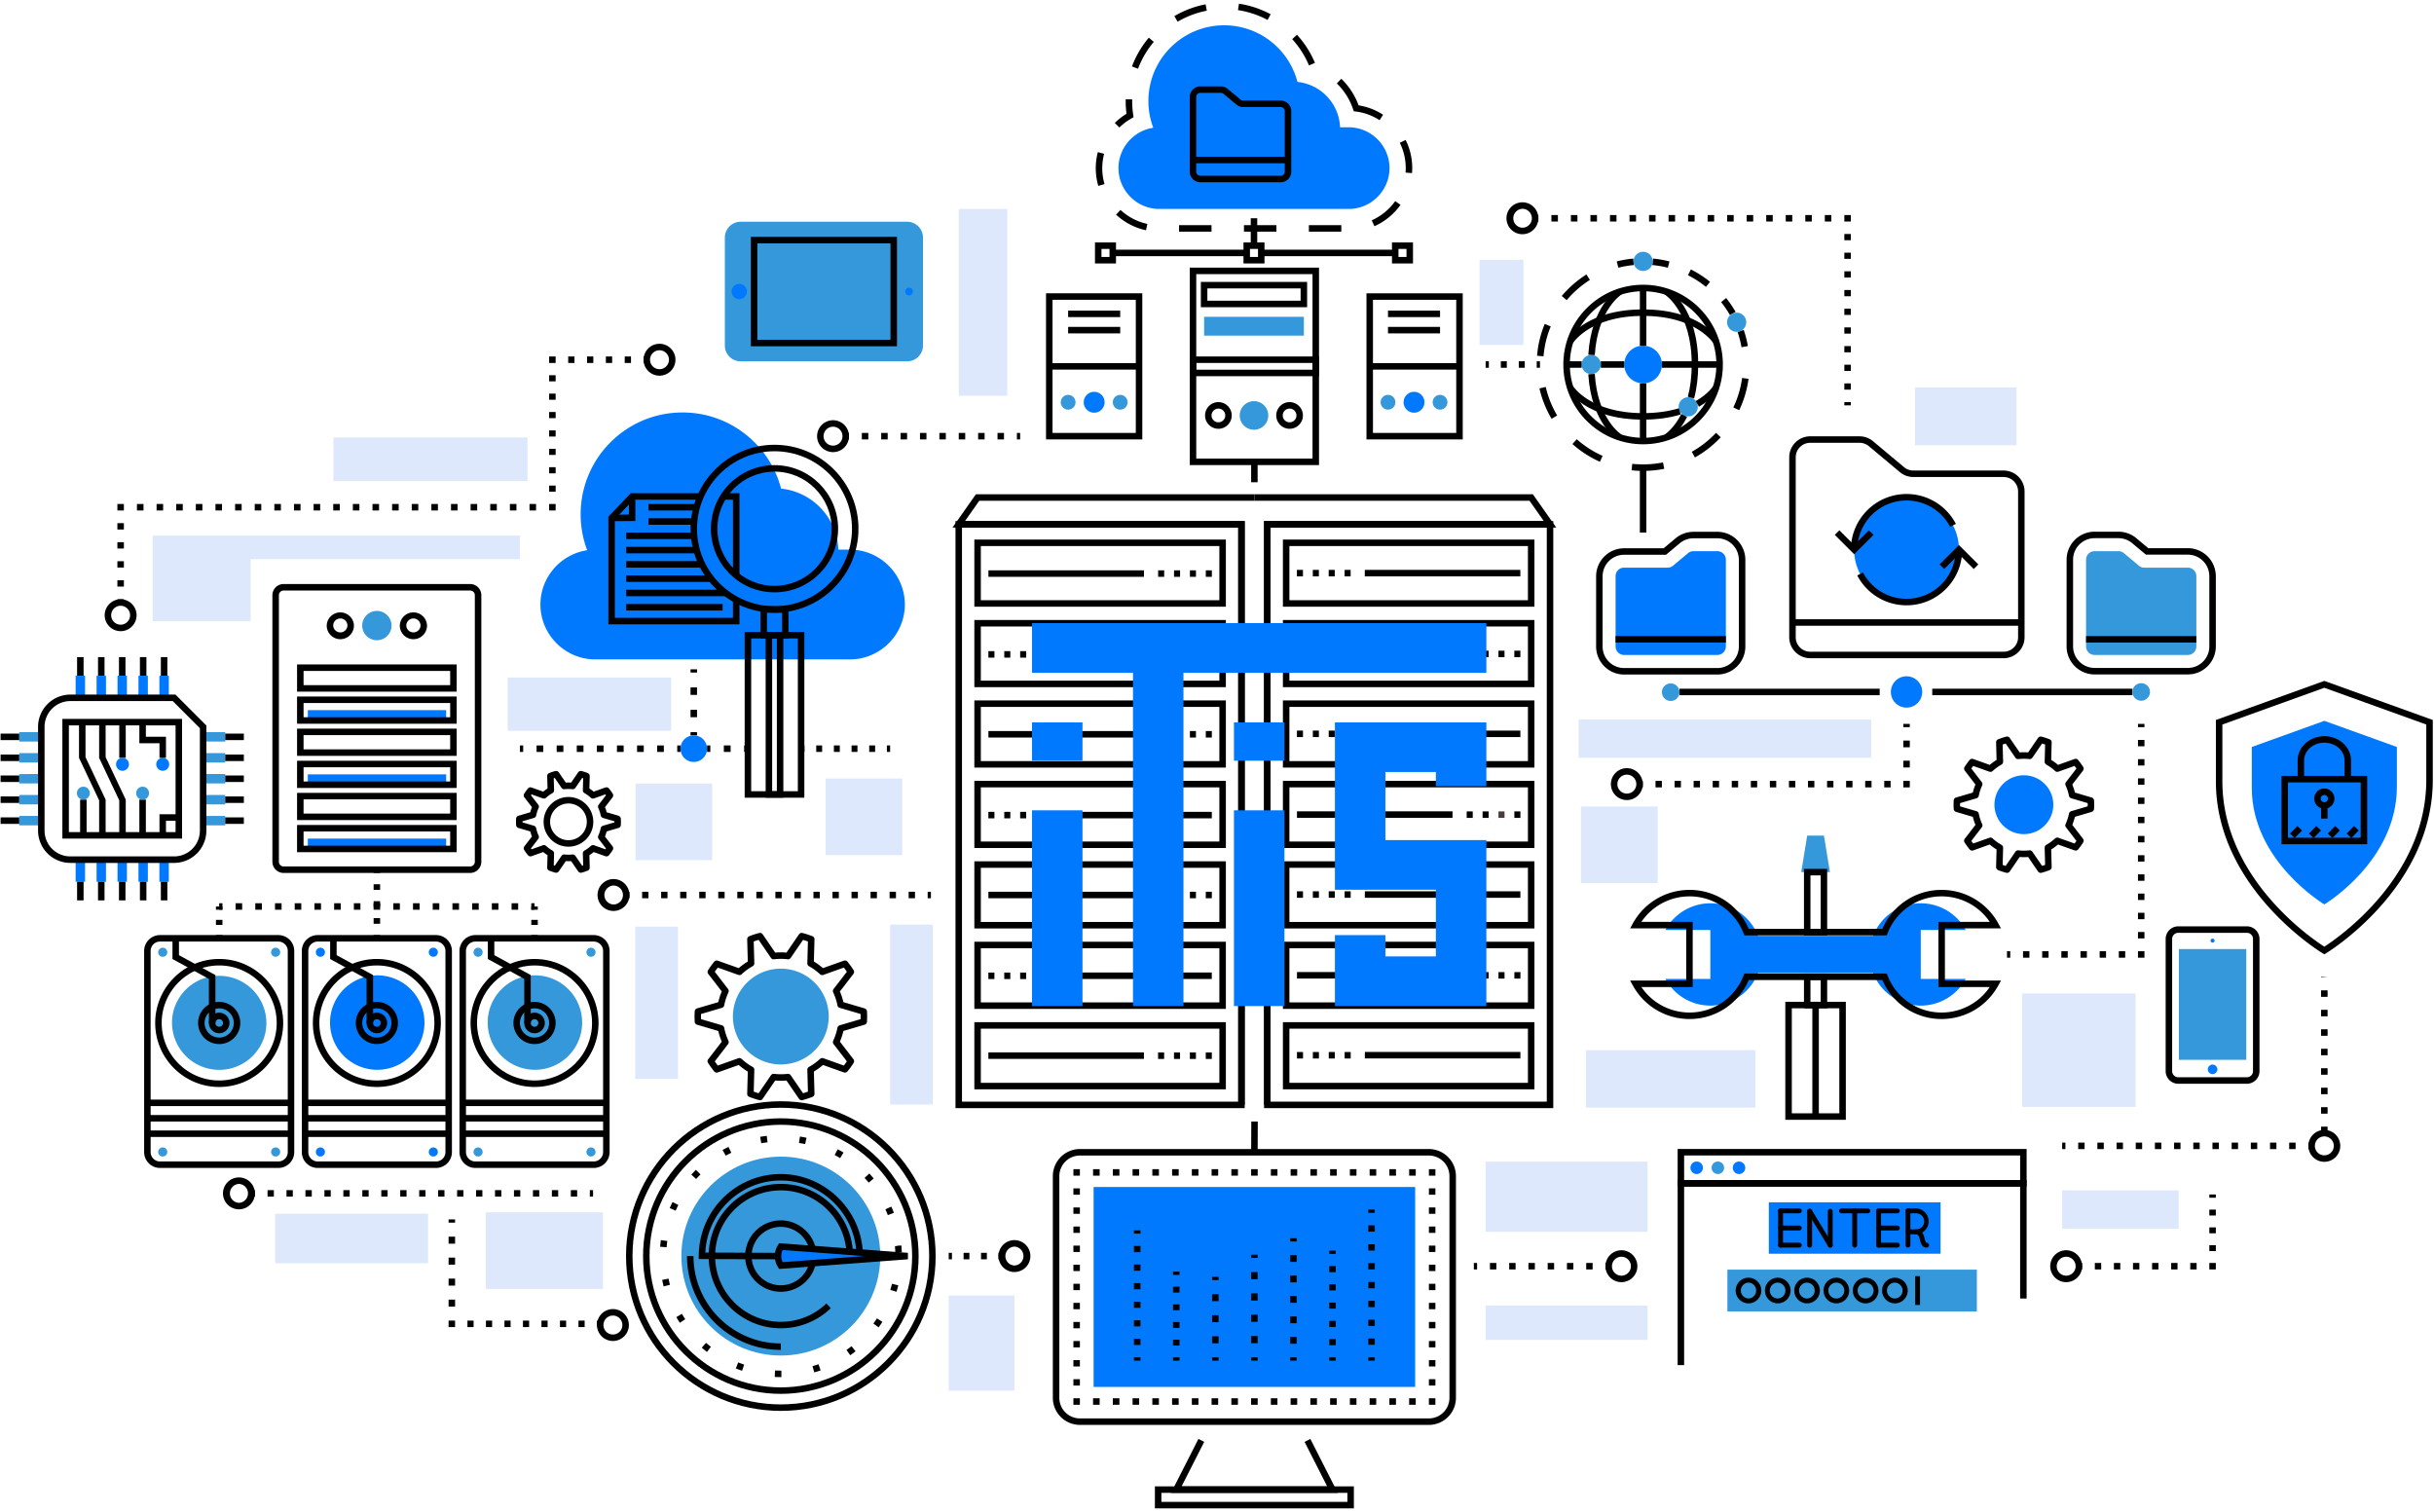 <svg xmlns="http://www.w3.org/2000/svg" width="375" height="233" fill="none"><path d="M191.77 170.729h-44.56V80.282h44.56v90.447zm-43.56-1h42.56V81.282h-42.56v88.447z" fill="#000"/><path d="M188.867 105.868h-38.752V95.522h38.752v10.346zm-37.753-1h36.752v-8.346h-36.752v8.346zm37.753 13.392h-38.752v-10.346h38.752v10.346zm-37.753-1h36.752v-8.346h-36.752v8.346zm37.753 13.392h-38.752v-10.346h38.752v10.346zm-37.753-1h36.752v-8.346h-36.752v8.346zm37.753 13.393h-38.752v-10.346h38.752v10.346zm-37.753-1h36.752v-8.346h-36.752v8.346zm37.753 13.393h-38.752v-10.346h38.752v10.346zm-37.753-1h36.752v-8.346h-36.752v8.346zm37.753 13.392h-38.752v-10.346h38.752v10.346zm-37.753-1h36.752v-8.346h-36.752v8.346zm37.753-73.355h-38.752V83.129h38.752v10.346zm-37.753-1h36.752v-8.346h-36.752v8.346zm88.196 78.254h-44.56V80.282h44.559v90.447h.001zm-43.56-1h42.559V81.282H195.75v88.447z" fill="#000"/><path d="M236.406 105.868h-38.752V95.522h38.752v10.346zm-37.752-1h36.752v-8.346h-36.752v8.346zm37.752 13.392h-38.752v-10.346h38.752v10.346zm-37.752-1h36.752v-8.346h-36.752v8.346zm37.752 13.392h-38.752v-10.346h38.752v10.346zm-37.752-1h36.752v-8.346h-36.752v8.346zm37.752 13.393h-38.752v-10.346h38.752v10.346zm-37.752-1h36.752v-8.346h-36.752v8.346zm37.752 13.393h-38.752v-10.346h38.752v10.346zm-37.752-1h36.752v-8.346h-36.752v8.346zm37.752 13.392h-38.752v-10.346h38.752v10.346zm-37.752-1h36.752v-8.346h-36.752v8.346zm37.752-73.355h-38.752V83.129h38.752v10.346zm-37.752-1h36.752v-8.346h-36.752v8.346z" fill="#000"/><path d="M195.75 170.229h-1V80.281h43.098l-2.202-3.132H193.26v-1h42.906l3.605 5.132H195.75v88.948z" fill="#000"/><path d="M191.77 170.229h-1V81.281h-44.022l3.606-5.132h42.906v1h-42.386l-2.201 3.132h43.097v89.948zm8.975-82.427h-.932v1h.932v-1zm2.449 0h-.932v1h.932v-1zm2.448 0h-.932v1h.932v-1zm2.447 0h-.931v1h.931v-1zm26.147-.005h-23.964v1h23.964v-1zm.005 12.453h-.931v1h.931v-1zm-2.447 0h-.932v1h.932v-1zm-2.448 0h-.932v1h.932v-1zm-2.448 0h-.932v1h.932v-1zm-3.115-.004h-23.964v1h23.964v-1zm-23.035 12.315h-.932v1h.932v-1zm2.449 0h-.932v1h.932v-1zm2.447 0h-.932v1h.932v-1zm2.448 0h-.932v1h.932v-1zm26.147-.004h-23.965v1h23.965v-1zm.006 12.453h-.932v1h.932v-1z" fill="#000"/><path d="M231.796 125.01h-.932v1h.932v-1z" fill="#4b3b3b"/><path d="M229.348 125.01h-.931v1h.931v-1zm-2.447 0h-.932v1h.932v-1zm-3.115-.005h-23.965v1h23.965v-1zm-23.036 12.316h-.931v1h.931v-1zm2.449 0h-.932v1h.932v-1zm2.448 0h-.932v1h.932v-1zm2.448 0h-.932v1h.932v-1zm26.146-.004h-23.964v1h23.964v-1zm.006 12.453h-.932v1h.932v-1zm-2.448 0h-.932v1h.932v-1zm-2.448 0h-.932v1h.932v-1zm-2.448 0h-.932v1h.932v-1zm-3.115-.005h-23.964v1h23.964v-1zm-23.035 12.316h-.932v1h.932v-1zm2.449 0h-.932v1h.932v-1zm2.448 0h-.932v1h.932v-1zm2.447 0h-.932v1h.932v-1zm26.147-.005h-23.965v1h23.965v-1zm-47.537-74.203h-.932v1h.932v-1zm-2.448 0h-.932v1h.932v-1zm-2.448 0h-.932v1h.932v-1zm-2.448 0h-.932v1h.932v-1zm-3.115-.005h-23.964v1h23.964v-1zM153.21 100.32h-.931v1h.931v-1zm2.449 0h-.932v1h.932v-1zm2.447 0h-.931v1h.931v-1zm2.449 0h-.932v1h.932v-1zm26.146-.004h-23.964v1h23.964v-1zm.003 12.316h-.931v1h.931v-1zm-2.447 0h-.932v1h.932v-1zm-2.449 0h-.931v1h.931v-1zm-2.447 0h-.932v1h.932v-1zm-3.115-.005h-23.964v1h23.964v-1zm-23.038 12.453h-.932v1h.932v-1zm2.448 0h-.931v1h.931v-1zm2.448 0h-.932v1h.932v-1zm2.449 0h-.932v1h.932v-1zm26.146-.004h-23.964v1h23.964v-1zm.003 12.316h-.932v1h.932v-1zm-2.448 0h-.932v1h.932v-1zm-2.448 0h-.932v1h.932v-1zm-2.448 0h-.932v1h.932v-1zm-3.115-.005h-23.964v1h23.964v-1zm-23.037 12.453h-.932v1h.932v-1zm2.447 0h-.931v1h.931v-1zm2.449 0h-.932v1h.932v-1zm2.447 0h-.931v1h.931v-1zm26.147-.005h-23.964v1h23.964v-1zm.004 12.316h-.932v1h.932v-1zm-2.449 0h-.931v1h.931v-1zm-2.447 0h-.932v1h.932v-1zm-2.449 0h-.931v1h.931v-1zm-3.115-.005h-23.964v1h23.964v-1zm30.413-126.454h-5v-1h5v1zm-10 0h-5v-1h5v1zm-10 0h-5v-1h5v1zm-10.09-.215a9.784 9.784 0 01-4.615-2.407l.682-.732a8.773 8.773 0 004.142 2.162l-.209.977zm35.182-.62l-.406-.914a8.85 8.85 0 003.619-2.961l.814.579a9.842 9.842 0 01-4.027 3.296zm-42.533-6.214a9.784 9.784 0 01-.39-2.741 9.67 9.67 0 01.321-2.464l.967.256a8.718 8.718 0 00.062 4.669l-.96.28zm48.335-1.975l-.996-.077c.018-.228.026-.458.026-.69a8.686 8.686 0 00-.913-3.898l.896-.444a9.675 9.675 0 01.987 5.109zm-45.088-7.018l-.702-.712a9.879 9.879 0 011.8-1.407 15.285 15.285 0 01-.126-1.963l.002-.274 1 .017-.002.257c0 .72.055 1.444.163 2.149l.052.342-.301.17a8.85 8.85 0 00-1.886 1.42zm40.091-1.132a8.685 8.685 0 00-3.666-1.338l-.313-.04-.1-.298a9.92 9.92 0 00-2.513-3.988l.695-.72a10.966 10.966 0 012.664 4.098 9.66 9.66 0 013.774 1.446l-.541.84zm-37.218-7.926l-.936-.352a15.12 15.12 0 012.602-4.436l.765.645a14.15 14.15 0 00-2.431 4.143zm26.339-.513a14.059 14.059 0 00-2.586-4.05l.738-.674a15.084 15.084 0 012.77 4.337l-.922.387zm-20.236-6.733l-.507-.861a15.027 15.027 0 014.815-1.817l.188.982c-1.587.303-3.1.874-4.496 1.696zm13.859-.27a14.112 14.112 0 00-4.56-1.518l.15-.988c1.711.259 3.353.806 4.881 1.624l-.471.882z" fill="#000"/><path d="M207.786 19.611h-1.325a7.327 7.327 0 00-6.564-6.989c-1.305-5.019-5.867-8.725-11.295-8.725-6.445 0-11.671 5.225-11.671 11.671 0 1.448.266 2.834.748 4.114-3.021.454-5.357 3.078-5.357 6.22 0 3.46 2.831 6.291 6.29 6.291h29.174c3.46 0 6.29-2.831 6.29-6.291 0-3.46-2.83-6.291-6.29-6.291z" fill="#0179FF"/><path d="M193.699 33.627h-1v4.222h1v-4.222zm-1.618 4.841h-20.642v1h20.642v-1zm22.878 0h-20.641v1h20.641v-1z" fill="#000"/><path d="M194.818 40.587h-3.237v-3.238h3.237v3.238zm-2.237-1h1.237v-1.238h-1.237v1.238zm-20.642 1h-3.238v-3.238h3.238v3.238zm-2.238-1h1.238v-1.238h-1.238v1.238zm47.996 1h-3.238v-3.238h3.238v3.238zm-2.238-1h1.238v-1.238h-1.238v1.238zm-18.151-11.505h-12.371c-.9 0-1.632-.732-1.632-1.632V14.938c0-.9.732-1.632 1.632-1.632h3.158c.382 0 .753.135 1.047.38l1.986 1.66a.63.63 0 00.406.148h5.774c.9 0 1.633.733 1.633 1.632v9.323a1.636 1.636 0 01-1.633 1.633zm-12.372-13.776a.633.633 0 00-.632.632v11.51c0 .35.284.633.632.633h12.371a.634.634 0 00.633-.632v-9.323a.633.633 0 00-.633-.632h-5.774c-.382 0-.754-.135-1.047-.38l-1.985-1.661a.635.635 0 00-.406-.147h-3.159z" fill="#000"/><path d="M198.44 24.153h-14.636v1h14.636v-1zM225.36 67.7h-14.831V45.187h14.831V67.7zm-13.831-1h12.831V46.187h-12.831V66.7z" fill="#000"/><path d="M219.464 61.975a1.608 1.608 0 11-3.216 0 1.608 1.608 0 013.216 0z" fill="#0179FF"/><path d="M214.982 61.975a1.137 1.137 0 11-2.274 0 1.137 1.137 0 012.274 0zm5.747 0a1.137 1.137 0 102.274 0 1.137 1.137 0 00-2.274 0z" fill="#3498DB"/><path d="M224.86 55.943h-13.831v1h13.831v-1zm-2.994-8.089h-8.021v1h8.021v-1zm0 2.509h-8.021v1h8.021v-1zM175.991 67.7H161.16V45.187h14.831V67.7zm-13.831-1h12.831V46.187H162.16V66.7z" fill="#000"/><path d="M170.184 61.975a1.608 1.608 0 11-3.217 0 1.608 1.608 0 013.217 0z" fill="#0179FF"/><path d="M165.702 61.975a1.137 1.137 0 11-2.274 0 1.137 1.137 0 012.274 0zm5.747 0a1.137 1.137 0 102.274 0 1.137 1.137 0 00-2.274 0z" fill="#3498DB"/><path d="M175.491 55.943H161.66v1h13.831v-1zm-2.905-8.089h-8.021v1h8.021v-1zm0 2.509h-8.021v1h8.021v-1zm30.631 21.29h-19.913v-30.42h19.913v30.42zm-18.913-1h17.913v-28.42h-17.913v28.42z" fill="#000"/><path d="M201.383 47.33h-16.368v-3.896h16.368v3.896zm-15.368-1h14.368v-1.896h-14.368v1.896z" fill="#000"/><path d="M200.883 48.812h-15.368v2.895h15.368v-2.895zm-5.484 15.195a2.2 2.2 0 11-4.4 0 2.2 2.2 0 014.4 0z" fill="#3498DB"/><path d="M187.715 66.062a2.057 2.057 0 01-2.055-2.055c0-1.133.922-2.055 2.055-2.055s2.055.922 2.055 2.055a2.057 2.057 0 01-2.055 2.055zm0-3.11a1.056 1.056 0 10.002 2.112 1.056 1.056 0 00-.002-2.112zm10.969 3.11a2.057 2.057 0 01-2.055-2.055c0-1.133.922-2.055 2.055-2.055 1.134 0 2.056.922 2.056 2.055a2.058 2.058 0 01-2.056 2.055zm0-3.11a1.056 1.056 0 10.002 2.112 1.056 1.056 0 00-.002-2.112zm4.533-4.993h-19.913v-3.037h19.913v3.037zm-18.913-1h17.913v-1.037h-17.913v1.037zm9.456 14.194h-1v3.143h1v-3.143zm-86.37 31.966h-1v.5h1v-.5zm0 7.384h-1v-1.147h1v1.147zm0-3.442h-1v-1.147h1v1.147zm0 5.737h-1v.5h1v-.5zm-26.783 2.048h-.5v1h.5v-1zm21.671 1h-1.032v-1h1.032v1zm-3.095 0h-1.032v-1h1.032v1zm-3.097 0h-1.032v-1h1.032v1zm-3.095 0h-1.032v-1h1.032v1zm-3.096 0h-1.032v-1h1.032v1zm-3.096 0h-1.032v-1h1.032v1zm-3.096 0h-1.032v-1h1.032v1zm21.139-1h-.5v1h.5v-1z" fill="#000"/><path d="M108.937 115.346a2.048 2.048 0 11-4.096 0 2.048 2.048 0 014.096 0z" fill="#0179FF"/><path d="M123.943 114.846h-.5v1h.5v-1zm10.884 1h-.907v-1h.907v1zm-2.721 0h-.907v-1h.907v1zm-2.721 0h-.907v-1h.907v1zm-2.721 0h-.907v-1h.907v1zm10.477-1h-.5v1h.5v-1zm-27.704 0h-.5v1h.5v-1zm3.126 0h-1.042v1h1.042v-1zm2.585 0h-.5v1h.5v-1z" fill="#000"/><path d="M130.949 84.678h-1.782a9.853 9.853 0 00-8.827-9.398c-1.755-6.749-7.889-11.732-15.188-11.732-8.667 0-15.693 7.026-15.693 15.693 0 1.947.357 3.811 1.006 5.531-4.063.611-7.203 4.138-7.203 8.364 0 4.652 3.806 8.458 8.458 8.458h39.228c4.652 0 8.458-3.806 8.458-8.458.001-4.652-3.805-8.458-8.457-8.458z" fill="#0179FF"/><path d="M120.688 122.903h-2.725V97.365h2.725v25.538zm-1.725-1h.725V98.365h-.725v23.538zm.363-27.505c-7.133 0-12.937-5.803-12.937-12.936s5.803-12.937 12.937-12.937c7.133 0 12.936 5.803 12.936 12.937 0 7.133-5.803 12.936-12.936 12.936zm0-24.873c-6.582 0-11.937 5.354-11.937 11.937 0 6.582 5.354 11.936 11.937 11.936 6.581 0 11.936-5.354 11.936-11.936s-5.354-11.937-11.936-11.937z" fill="#000"/><path d="M119.326 91.262c-5.404 0-9.8-4.396-9.8-9.8 0-5.404 4.396-9.8 9.8-9.8 5.404 0 9.8 4.396 9.8 9.8 0 5.404-4.396 9.8-9.8 9.8zm0-18.6c-4.853 0-8.8 3.948-8.8 8.8 0 4.853 3.948 8.8 8.8 8.8s8.8-3.948 8.8-8.8c0-4.853-3.947-8.8-8.8-8.8zm2.162 25.703h-4.325v-4.967h4.325v4.967zm-3.324-1h2.325v-2.967h-2.325v2.967z" fill="#000"/><path d="M123.922 122.903h-9.192V97.365h9.192v25.538zm-8.192-1h7.192V98.365h-7.192v23.538zm-21.554-41.6l-.009-1 2.722-.025v-2.787h1v3.779l-3.713.033zm13.161-2.656h-7.426v1h7.426v-1zm-.448 2.202h-6.978v1h6.978v-1zm.049 2.201h-10.46v1h10.46v-1zm.392 2.202H96.477v1h10.853v-1zm.835 2.201H96.477v1h11.688v-1zm1.39 2.201H96.477v1h13.078v-1zm2.236 2.202H96.477v1h15.314v-1zm-.456 2.201H96.477v1h14.858v-1z" fill="#000"/><path d="M113.926 96.192h-20.2V79.603l3.45-3.612h10.748v1h-10.32l-2.878 3.012v15.189h18.2v-2.78h1v3.78zm0-7.54h-1V76.991h-1.46v-1h2.46v12.661zm-31.571 50.511h-.5v1h.5v-1zm-2.524 1H78.82v-1h1.012v1zm-3.038 0H75.78v-1h1.013v1zm-3.037 0h-1.012v-1h1.012v1zm-3.037 0h-1.013v-1h1.013v1zm-3.038 0H66.67v-1h1.012v1zm-3.037 0h-1.013v-1h1.013v1zm-3.038 0h-1.012v-1h1.012v1zm-3.037 0h-1.013v-1h1.013v1zm-3.037 0H54.52v-1h1.012v1zm-3.037 0h-1.013v-1h1.013v1zm-3.038 0h-1.012v-1h1.012v1zm-3.037 0h-1.013v-1h1.013v1zm-3.038 0H42.37v-1h1.012v1zm-3.037 0h-1.013v-1h1.013v1zm-3.037 0h-1.012v-1h1.012v1zm-3.037-1h-.5v1h.5v-1z" fill="#000"/><path d="M34.271 139.663h-1v.5h1v-.5zm0 2.06h-1v.78h1v-.78zm0 2.341h-1v.5h1v-.5zm38.157-9.57h-28.73c-.954 0-1.73-.776-1.73-1.73V91.707c0-.954.776-1.73 1.73-1.73h28.729c.954 0 1.73.776 1.73 1.73v41.057a1.73 1.73 0 01-1.729 1.73zm-28.73-43.518a.732.732 0 00-.73.73v41.057c0 .403.328.73.73.73h28.729c.402 0 .73-.328.73-.73V91.706a.73.73 0 00-.73-.73H43.698z" fill="#000"/><path d="M60.321 96.382a2.258 2.258 0 11-4.516 0 2.258 2.258 0 014.516 0z" fill="#3498DB"/><path d="M52.433 98.479a2.1 2.1 0 01-2.097-2.097 2.098 2.098 0 014.194 0 2.1 2.1 0 01-2.097 2.097zm0-3.193c-.604 0-1.097.492-1.097 1.096a1.098 1.098 0 002.194 0c0-.605-.493-1.096-1.097-1.096zm11.26 3.193a2.1 2.1 0 01-2.097-2.097 2.098 2.098 0 014.194 0 2.1 2.1 0 01-2.097 2.097zm0-3.193c-.604 0-1.097.492-1.097 1.096a1.098 1.098 0 002.194 0c0-.605-.492-1.096-1.097-1.096zm6.665 11.27h-24.59v-4.191h24.59v4.191zm-23.59-1h22.59v-2.191h-22.59v2.191z" fill="#000"/><path d="M68.739 109.408H47.427v1.596h21.312v-1.596zm0 9.896H47.427v1.596h21.312v-1.596zm0 9.897H47.427v1.596h21.312v-1.596z" fill="#0179FF"/><path d="M70.358 111.504h-24.59v-4.191h24.59v4.191zm-23.59-1h22.59v-2.191h-22.59v2.191zm23.59 5.948h-24.59v-4.192h24.59v4.192zm-23.59-1h22.59v-2.192h-22.59v2.192zm23.59 5.948h-24.59v-4.191h24.59v4.191zm-23.59-1h22.59v-2.191h-22.59v2.191zm23.59 5.948h-24.59v-4.191h24.59v4.191zm-23.59-1h22.59v-2.191h-22.59v2.191zm23.59 5.948h-24.59v-4.192h24.59v4.192zm-23.59-1h22.59v-2.192h-22.59v2.192zm11.795 3.698h-1v.5h1v-.5zm0 8.33h-1v-.87h1v.87zm0-2.61h-1v-.87h1v.87zm0-2.61h-1v-.87h1v.87zm0 6.96h-1v.5h1v-.5zm24.292-4.401h-1v.5h1v-.5zm0 2.06h-1v.78h1v-.78zm0 2.341h-1v.5h1v-.5z" fill="#000"/><path d="M91.472 179.944H73.24a2.45 2.45 0 01-2.447-2.447v-30.986a2.45 2.45 0 012.447-2.447h18.233a2.45 2.45 0 012.447 2.447v30.986a2.449 2.449 0 01-2.447 2.447zm-18.233-34.88c-.798 0-1.447.649-1.447 1.447v30.986c0 .798.65 1.447 1.447 1.447h18.233c.798 0 1.447-.649 1.447-1.447v-30.986c0-.798-.649-1.447-1.447-1.447H73.24z" fill="#000"/><path d="M82.355 167.467c-5.437 0-9.86-4.423-9.86-9.86 0-5.436 4.423-9.859 9.86-9.859 5.437 0 9.86 4.423 9.86 9.859 0 5.437-4.423 9.86-9.86 9.86zm0-18.72c-4.886 0-8.86 3.975-8.86 8.859 0 4.886 3.975 8.86 8.86 8.86s8.86-3.975 8.86-8.86c0-4.884-3.974-8.859-8.86-8.859z" fill="#000"/><path d="M87.499 162.752a7.277 7.277 0 10-10.29-10.291 7.277 7.277 0 0010.29 10.291z" fill="#3498DB"/><path d="M81.771 157.606h-1v-6.787l-5.613-3.066v-3.189h1v2.595l5.613 3.067v7.38z" fill="#000"/><path d="M73.658 147.41a.7.7 0 100-1.4.7.7 0 000 1.4zm17.395 0a.7.7 0 100-1.4.7.7 0 000 1.4zm-17.395 30.77a.7.7 0 100-1.4.7.7 0 000 1.4zm17.395 0a.7.7 0 100-1.4.7.7 0 000 1.4z" fill="#3498DB"/><path d="M82.355 160.857a3.255 3.255 0 01-3.25-3.251 3.255 3.255 0 013.25-3.251 3.255 3.255 0 013.251 3.251 3.254 3.254 0 01-3.25 3.251zm0-5.502a2.254 2.254 0 00-2.25 2.251 2.254 2.254 0 002.25 2.251 2.254 2.254 0 002.251-2.251 2.253 2.253 0 00-2.25-2.251z" fill="#000"/><path d="M82.355 159.191a1.587 1.587 0 01-1.585-1.585c0-.873.711-1.584 1.585-1.584s1.585.711 1.585 1.584c0 .874-.711 1.585-1.585 1.585zm0-2.168a.585.585 0 100 1.17.585.585 0 000-1.17zm11.065 12.386H71.29v1h22.13v-1zm0 2.382H71.29v1h22.13v-1zm0 2.383H71.29v1h22.13v-1zm-35.357-6.707c-5.437 0-9.86-4.423-9.86-9.86 0-5.436 4.423-9.859 9.86-9.859 5.436 0 9.86 4.423 9.86 9.859 0 5.437-4.424 9.86-9.86 9.86zm0-18.72c-4.886 0-8.86 3.975-8.86 8.859 0 4.886 3.975 8.86 8.86 8.86s8.86-3.975 8.86-8.86c0-4.884-3.975-8.859-8.86-8.859z" fill="#000"/><path d="M67.18 179.944H48.946a2.45 2.45 0 01-2.447-2.447v-30.986a2.45 2.45 0 012.447-2.447H67.18a2.45 2.45 0 012.447 2.447v30.986a2.45 2.45 0 01-2.447 2.447zm-18.234-34.88c-.798 0-1.447.649-1.447 1.447v30.986c0 .798.649 1.447 1.447 1.447H67.18c.798 0 1.447-.649 1.447-1.447v-30.986c0-.798-.649-1.447-1.447-1.447H48.946z" fill="#000"/><path d="M63.207 162.752a7.277 7.277 0 10-10.29-10.291 7.277 7.277 0 0010.29 10.291z" fill="#0179FF"/><path d="M57.478 157.606h-1v-6.787l-5.612-3.065v-3.19h1v2.596l5.612 3.066v7.38z" fill="#000"/><path d="M49.365 147.41a.7.7 0 100-1.4.7.7 0 000 1.4zm17.396 0a.7.7 0 100-1.4.7.7 0 000 1.4zm-17.396 30.77a.7.7 0 100-1.4.7.7 0 000 1.4zm17.396 0a.7.7 0 100-1.4.7.7 0 000 1.4z" fill="#0179FF"/><path d="M58.063 160.857a3.254 3.254 0 01-3.251-3.251 3.255 3.255 0 013.251-3.251 3.255 3.255 0 013.251 3.251 3.255 3.255 0 01-3.251 3.251zm0-5.502a2.254 2.254 0 00-2.251 2.251 2.254 2.254 0 002.251 2.251 2.254 2.254 0 002.251-2.251 2.254 2.254 0 00-2.251-2.251z" fill="#000"/><path d="M58.063 159.191a1.587 1.587 0 01-1.585-1.585c0-.873.711-1.584 1.585-1.584s1.585.711 1.585 1.584c0 .874-.711 1.585-1.585 1.585zm0-2.168a.585.585 0 100 1.17.585.585 0 000-1.17zm11.064 12.386H46.999v1h22.128v-1zm0 2.382H46.999v1h22.128v-1zm0 2.383H46.999v1h22.128v-1zm-35.356-6.707c-5.437 0-9.86-4.423-9.86-9.86 0-5.436 4.423-9.859 9.86-9.859 5.437 0 9.86 4.423 9.86 9.859-.001 5.437-4.424 9.86-9.86 9.86zm0-18.72c-4.886 0-8.86 3.975-8.86 8.859 0 4.886 3.975 8.86 8.86 8.86s8.86-3.975 8.86-8.86c-.001-4.884-3.975-8.859-8.86-8.859z" fill="#000"/><path d="M42.887 179.944H24.654a2.45 2.45 0 01-2.447-2.447v-30.986a2.45 2.45 0 012.447-2.447h18.233a2.45 2.45 0 012.447 2.447v30.986a2.448 2.448 0 01-2.447 2.447zm-18.233-34.88c-.798 0-1.447.649-1.447 1.447v30.986c0 .798.649 1.447 1.447 1.447h18.233c.798 0 1.447-.649 1.447-1.447v-30.986c0-.798-.649-1.447-1.447-1.447H24.654z" fill="#000"/><path d="M40.846 159.291a7.276 7.276 0 10-14.164-3.344 7.277 7.277 0 0014.164 3.344z" fill="#3498DB"/><path d="M33.186 157.606h-1v-6.787l-5.613-3.065v-3.19h1v2.596l5.613 3.066v7.38z" fill="#000"/><path d="M25.073 147.41a.7.7 0 100-1.4.7.7 0 000 1.4zm17.395 0a.7.7 0 100-1.4.7.7 0 000 1.4zm-17.395 30.77a.7.7 0 100-1.4.7.7 0 000 1.4zm17.395 0a.7.7 0 100-1.4.7.7 0 000 1.4z" fill="#3498DB"/><path d="M33.771 160.857a3.255 3.255 0 01-3.251-3.251 3.254 3.254 0 013.251-3.251 3.254 3.254 0 013.251 3.251 3.255 3.255 0 01-3.251 3.251zm0-5.502a2.254 2.254 0 00-2.251 2.251 2.254 2.254 0 002.251 2.251 2.254 2.254 0 002.251-2.251 2.254 2.254 0 00-2.251-2.251z" fill="#000"/><path d="M33.771 159.191a1.587 1.587 0 01-1.585-1.585c0-.873.711-1.584 1.585-1.584s1.585.711 1.585 1.584a1.587 1.587 0 01-1.585 1.585zm0-2.168a.585.585 0 100 1.17.585.585 0 000-1.17zm11.064 12.386H22.707v1h22.128v-1zm0 2.382H22.707v1h22.128v-1zm0 2.383H22.707v1h22.128v-1z" fill="#000"/><path d="M293.738 109.022a2.415 2.415 0 100-4.83 2.415 2.415 0 000 4.83z" fill="#0179FF"/><path d="M328.538 106.107h-30.841v1h30.841v-1z" fill="#000"/><path d="M256.051 106.607a1.352 1.352 0 102.703 0 1.352 1.352 0 00-2.703 0z" fill="#3498DB"/><path d="M289.598 106.107h-30.842v1h30.842v-1zm47.474-2.199H322.71a4.32 4.32 0 01-4.315-4.314V86.23a4.32 4.32 0 014.315-4.314h3.666c1.011 0 1.994.357 2.768 1.005l1.835 1.535h6.093a4.32 4.32 0 014.314 4.315v10.823a4.319 4.319 0 01-4.314 4.314zM322.71 82.915a3.318 3.318 0 00-3.315 3.314v13.364a3.318 3.318 0 003.315 3.314h14.362a3.318 3.318 0 003.314-3.314V88.77a3.318 3.318 0 00-3.314-3.315h-6.456l-2.113-1.768a3.326 3.326 0 00-2.127-.772h-3.666z" fill="#000"/><path d="M329.524 87.149l-2.305-1.928a1.314 1.314 0 00-.843-.306h-3.667c-.726 0-1.315.589-1.315 1.315v13.363c0 .726.589 1.315 1.315 1.315h14.362c.726 0 1.315-.589 1.315-1.315V88.77c0-.726-.589-1.315-1.315-1.315h-6.704c-.308 0-.606-.108-.843-.306z" fill="#3498DB"/><path d="M338.387 97.998h-16.992v1h16.992v-1zm-73.802 5.926h-14.362a4.32 4.32 0 01-4.314-4.314V88.787a4.32 4.32 0 014.314-4.315h6.093l1.834-1.535a4.326 4.326 0 012.77-1.005h3.666a4.32 4.32 0 014.315 4.314V99.61a4.32 4.32 0 01-4.316 4.314zm-14.362-18.452a3.318 3.318 0 00-3.314 3.315V99.61a3.318 3.318 0 003.314 3.314h14.362a3.318 3.318 0 003.315-3.314V86.246a3.318 3.318 0 00-3.315-3.314h-3.666c-.776 0-1.532.274-2.128.772l-2.112 1.768h-6.456z" fill="#000"/><path d="M257.77 87.149l2.305-1.928c.236-.198.535-.306.843-.306h3.667c.726 0 1.315.589 1.315 1.315v13.363c0 .726-.589 1.315-1.315 1.315h-14.362a1.315 1.315 0 01-1.315-1.315V88.77c0-.726.589-1.315 1.315-1.315h6.704c.308 0 .606-.108.843-.306z" fill="#0179FF"/><path d="M265.899 97.998h-16.991v1h16.991v-1z" fill="#000"/><path d="M293.738 92.757a8.074 8.074 0 100-16.148 8.074 8.074 0 000 16.148z" fill="#0179FF"/><path d="M293.738 93.257a8.556 8.556 0 01-7.598-4.598l.885-.464a7.561 7.561 0 006.713 4.062c4.177 0 7.574-3.397 7.574-7.574h1c.001 4.728-3.846 8.574-8.574 8.574z" fill="#000"/><path d="M304.088 87.665l-2.275-2.275-2.276 2.275-.707-.707 2.983-2.982 2.982 2.982-.707.707zm-17.924-2.982h-1c0-4.728 3.847-8.574 8.574-8.574 3.2 0 6.112 1.763 7.599 4.6l-.885.464a7.56 7.56 0 00-6.714-4.064c-4.177 0-7.574 3.398-7.574 7.574z" fill="#000"/><path d="M285.664 85.39l-2.982-2.982.707-.707 2.275 2.275 2.275-2.275.707.707-2.982 2.982z" fill="#000"/><path d="M308.693 101.408h-29.802a3.233 3.233 0 01-3.229-3.228V70.45a3.232 3.232 0 013.229-3.227h7.607c.756 0 1.492.267 2.071.752l4.782 4c.4.335.908.519 1.43.519h13.911a3.232 3.232 0 013.228 3.228V98.18a3.23 3.23 0 01-3.227 3.228zm-29.801-33.185c-1.229 0-2.229 1-2.229 2.228V98.18c0 1.229 1 2.228 2.229 2.228h29.802c1.229 0 2.228-1 2.228-2.228V75.722a2.23 2.23 0 00-2.228-2.228h-13.911a3.233 3.233 0 01-2.07-.751l-4.782-4.001a2.237 2.237 0 00-1.431-.52h-7.608z" fill="#000"/><path d="M311.421 95.407h-35.258v1h35.258v-1z" fill="#000"/><path d="M331.243 106.607a1.352 1.352 0 11-2.705 0 1.352 1.352 0 012.705 0z" fill="#3498DB"/><path d="M302.853 150.821h-6.924v-7.542h6.924a7.884 7.884 0 00-14.265.9H270.85a7.884 7.884 0 00-14.265-.9h6.924v7.541h-6.924a7.884 7.884 0 0014.265-.9h17.738a7.884 7.884 0 0014.265.901z" fill="#0179FF"/><path d="M299.147 156.998a9.886 9.886 0 01-9.134-6.007h-20.588a9.886 9.886 0 01-9.134 6.007 9.947 9.947 0 01-8.736-5.189l-.404-.739h8.641v-8.038h-8.641l.404-.74a9.95 9.95 0 018.736-5.189 9.884 9.884 0 019.133 6.007h20.589a9.886 9.886 0 019.134-6.007 9.947 9.947 0 018.736 5.189l.404.74h-8.641v8.038h8.641l-.404.739a9.945 9.945 0 01-8.736 5.189zm-30.397-7.007h21.939l.125.317a8.896 8.896 0 008.333 5.689 8.947 8.947 0 007.408-3.929h-7.908V142.03h7.908a8.95 8.95 0 00-7.408-3.928 8.896 8.896 0 00-8.333 5.689l-.125.318h-21.941l-.124-.318a8.894 8.894 0 00-8.332-5.689 8.95 8.95 0 00-7.408 3.928h7.908v10.038h-7.908a8.95 8.95 0 007.408 3.929c3.71 0 6.98-2.233 8.333-5.689l.125-.317z" fill="#000"/><path d="M281.508 155.345h-3.576v-5.354h3.576v5.354zm-2.576-1h1.576v-3.354h-1.576v3.354z" fill="#000"/><path d="M281.93 134.365h-4.421l.922-5.629h2.577l.922 5.629z" fill="#3498DB"/><path d="M284.381 172.525h-9.322v-18.181h9.322v18.181zm-8.322-1h7.322v-16.181h-7.322v16.181z" fill="#000"/><path d="M280.223 154.845h-1v17.181h1v-17.181zm1.285-10.735h-3.576v-10.245h3.576v10.245zm-2.576-1h1.576v-8.245h-1.576v8.245zm-155.419 26.4a.5.5 0 01-.413-.218l-1.933-2.822a9.1 9.1 0 01-1.731 0l-1.933 2.822a.503.503 0 01-.538.202 13.47 13.47 0 01-1.532-.502.5.5 0 01-.317-.479l.095-3.416a10.03 10.03 0 01-1.4-1.018l-.02.007-3.2 1.139a.5.5 0 01-.553-.152 13.257 13.257 0 01-.946-1.306.5.5 0 01.025-.574l2.083-2.706a9.786 9.786 0 01-.536-1.648l-.021-.006-3.253-.958a.498.498 0 01-.358-.45 13.477 13.477 0 01-.026-.806c0-.271.011-.539.026-.806a.497.497 0 01.358-.45l3.274-.965a9.818 9.818 0 01.536-1.648l-.016-.02-2.067-2.686a.498.498 0 01-.025-.574c.298-.466.616-.905.946-1.307a.499.499 0 01.553-.152l3.221 1.145a9.95 9.95 0 011.4-1.018l-.095-3.416a.5.5 0 01.317-.479 13.37 13.37 0 011.531-.501.501.501 0 01.538.201l1.934 2.823a9.432 9.432 0 011.73 0l1.934-2.823a.499.499 0 01.538-.201c.501.13 1.016.298 1.531.501a.5.5 0 01.317.479l-.095 3.416c.496.298.965.64 1.4 1.018l.02-.007 3.201-1.139a.501.501 0 01.554.153c.33.401.648.841.945 1.306a.5.5 0 01-.025.574l-2.083 2.705c.227.533.407 1.086.536 1.648l3.274.965a.5.5 0 01.358.449c.016.267.026.535.026.807 0 .271-.01.539-.026.807a.5.5 0 01-.358.449l-3.274.964a9.847 9.847 0 01-.536 1.648l.016.02 2.067 2.687a.498.498 0 01.025.574c-.301.471-.619.909-.946 1.306a.499.499 0 01-.553.152l-3.221-1.146a9.95 9.95 0 01-1.4 1.018l.095 3.416a.502.502 0 01-.316.479c-.512.202-1.027.37-1.532.502a.455.455 0 01-.126.017zm-7.387-1.324c.252.092.504.175.753.247l1.9-2.773a.505.505 0 01.469-.214c.692.081 1.415.08 2.105 0a.507.507 0 01.469.214l1.901 2.773c.25-.072.502-.155.753-.247l-.093-3.357a.5.5 0 01.255-.45 8.925 8.925 0 001.7-1.236.503.503 0 01.508-.104l3.164 1.126c.158-.204.314-.419.465-.644l-2.047-2.658a.502.502 0 01-.058-.516 8.85 8.85 0 00.65-1.999.5.5 0 01.349-.383l.306-.091 2.914-.857a10.529 10.529 0 000-.795l-3.219-.948a.499.499 0 01-.35-.383 8.8 8.8 0 00-.65-1.999.502.502 0 01.057-.515l2.047-2.66a12.797 12.797 0 00-.465-.644l-3.164 1.126a.502.502 0 01-.508-.104 8.84 8.84 0 00-1.7-1.236.501.501 0 01-.255-.45l.093-3.357a11.791 11.791 0 00-.753-.247l-1.9 2.773a.486.486 0 01-.471.214 9.122 9.122 0 00-2.102 0 .487.487 0 01-.471-.214l-1.9-2.774c-.248.073-.5.156-.753.248l.093 3.357a.5.5 0 01-.255.45 8.964 8.964 0 00-1.7 1.235.496.496 0 01-.508.105l-3.165-1.126c-.159.205-.315.421-.466.644l2.047 2.658a.502.502 0 01.058.516 8.857 8.857 0 00-.65 2 .5.5 0 01-.35.383l-3.219.948a10.472 10.472 0 000 .795l3.22.948a.5.5 0 01.348.383 8.85 8.85 0 00.65 1.999.5.5 0 01-.058.516l-2.047 2.658c.152.225.308.44.465.644l3.165-1.126a.5.5 0 01.508.104 8.846 8.846 0 001.7 1.235c.162.091.26.265.255.45l-.09 3.358z" fill="#000"/><path d="M125.518 161.837A7.38 7.38 0 10115.08 151.4a7.38 7.38 0 0010.438 10.437z" fill="#3498DB"/><path d="M314.407 134.483a.5.5 0 01-.412-.217l-1.53-2.232a8.073 8.073 0 01-1.301 0l-1.53 2.232a.5.5 0 01-.537.201 10.616 10.616 0 01-1.248-.409.5.5 0 01-.316-.479l.074-2.702a8.146 8.146 0 01-1.052-.766l-2.548.907a.5.5 0 01-.554-.153c-.266-.322-.524-.68-.77-1.064a.5.5 0 01.024-.574l1.646-2.14a8.084 8.084 0 01-.403-1.24l-2.59-.763a.499.499 0 01-.357-.451 10.937 10.937 0 01-.022-.655c0-.22.009-.438.022-.655a.499.499 0 01.357-.451l2.59-.763c.101-.422.235-.837.403-1.24l-1.646-2.14a.498.498 0 01-.024-.574c.245-.384.504-.742.77-1.064a.497.497 0 01.554-.153l2.547.907a8.13 8.13 0 011.053-.766l-.074-2.702a.502.502 0 01.316-.479c.417-.165.837-.302 1.248-.409.2-.052.418.027.537.201l1.53 2.232a8.073 8.073 0 011.301 0l1.53-2.232a.506.506 0 01.537-.201c.411.106.831.244 1.248.409a.5.5 0 01.316.479l-.074 2.702c.37.227.723.483 1.052.766l2.548-.907a.501.501 0 01.555.154c.268.328.527.685.768 1.063a.5.5 0 01-.024.574l-1.647 2.14c.168.403.303.818.402 1.239l2.591.763c.202.06.346.24.357.451.013.217.021.435.021.655 0 .22-.009.438-.021.655a.499.499 0 01-.357.451l-2.591.763a8.03 8.03 0 01-.402 1.239l1.647 2.14a.498.498 0 01.024.574c-.241.378-.5.736-.768 1.063a.501.501 0 01-.555.154l-2.548-.907a8.146 8.146 0 01-1.052.766l.074 2.702a.502.502 0 01-.316.479c-.417.165-.837.302-1.248.409a.445.445 0 01-.125.018zm-5.865-1.232c.157.056.314.108.47.154l1.495-2.182a.497.497 0 01.471-.214 7.322 7.322 0 001.674 0 .5.5 0 01.471.214l1.495 2.182c.156-.046.313-.098.47-.154l-.073-2.639a.503.503 0 01.256-.452 7.07 7.07 0 001.353-.984.5.5 0 01.507-.104l2.49.886c.099-.13.195-.264.29-.402l-1.609-2.092a.5.5 0 01-.058-.514c.236-.512.41-1.047.517-1.592a.496.496 0 01.349-.383l2.533-.746a6.837 6.837 0 000-.496l-2.533-.746a.498.498 0 01-.349-.383 7.07 7.07 0 00-.517-1.592.498.498 0 01.058-.514l1.609-2.092a10.336 10.336 0 00-.29-.402l-2.49.886a.498.498 0 01-.507-.104 7.07 7.07 0 00-1.353-.984.501.501 0 01-.256-.452l.073-2.639a8.872 8.872 0 00-.47-.154l-1.495 2.182a.492.492 0 01-.471.213 7.322 7.322 0 00-1.674 0 .496.496 0 01-.471-.213l-1.495-2.182a8.872 8.872 0 00-.47.154l.073 2.639a.502.502 0 01-.256.452 7.14 7.14 0 00-1.355.985.504.504 0 01-.508.104l-2.488-.885a9.007 9.007 0 00-.29.402l1.609 2.092a.5.5 0 01.058.514 7.081 7.081 0 00-.518 1.593.498.498 0 01-.349.382l-2.532.746a6.8 6.8 0 000 .496l2.532.746a.5.5 0 01.349.382c.108.546.283 1.083.518 1.593a.498.498 0 01-.058.514l-1.609 2.092c.095.139.191.273.29.402l2.49-.886a.5.5 0 01.507.104c.41.38.865.711 1.354.984a.501.501 0 01.256.452l-.073 2.637z" fill="#000"/><path d="M311.814 128.512a4.533 4.533 0 100-9.066 4.533 4.533 0 000 9.066z" fill="#0179FF"/><path d="M85.678 134.461a.495.495 0 01-.126-.016 8.106 8.106 0 01-.931-.305.5.5 0 01-.317-.479l.053-1.906a6.068 6.068 0 01-.665-.484l-1.798.64a.5.5 0 01-.553-.153 8.017 8.017 0 01-.575-.794.5.5 0 01.025-.574l1.162-1.509a5.978 5.978 0 01-.255-.784l-1.828-.539a.498.498 0 01-.357-.449 7.94 7.94 0 010-.98.5.5 0 01.358-.449l1.827-.538c.067-.266.152-.528.255-.784l-1.162-1.51a.498.498 0 01-.025-.574c.176-.276.368-.542.575-.794a.5.5 0 01.553-.153l1.798.64a6.06 6.06 0 01.665-.483l-.053-1.907a.5.5 0 01.317-.479c.302-.119.612-.222.932-.305a.502.502 0 01.538.202l1.079 1.575c.272-.019.551-.019.823 0l1.079-1.575a.499.499 0 01.538-.201c.319.082.629.185.932.304a.5.5 0 01.317.479l-.053 1.907c.232.146.455.308.665.483l1.797-.64a.5.5 0 01.553.153c.207.251.399.518.575.794a.5.5 0 01-.025.574l-1.162 1.51c.103.255.188.517.254.784l1.828.538a.5.5 0 01.358.451c.009.162.016.325.016.489 0 .165-.007.328-.016.489a.5.5 0 01-.358.451l-1.828.539a6.126 6.126 0 01-.254.784l1.162 1.509a.498.498 0 01.025.574 8.183 8.183 0 01-.575.794.498.498 0 01-.553.153l-1.797-.64a6.166 6.166 0 01-.665.484l.053 1.906a.5.5 0 01-.317.479 8.106 8.106 0 01-.931.305.5.5 0 01-.538-.201l-1.079-1.575c-.271.019-.55.019-.823 0l-1.079 1.575a.508.508 0 01-.414.215zm-.364-1.131c.051.018.103.035.155.051l1.041-1.521a.502.502 0 01.471-.214c.393.046.805.046 1.198 0a.5.5 0 01.471.214l1.042 1.521.155-.051-.051-1.84a.5.5 0 01.256-.45 5.07 5.07 0 00.968-.705.503.503 0 01.508-.105l1.734.618.096-.133-1.123-1.458a.502.502 0 01-.057-.515c.168-.363.292-.746.37-1.139a.499.499 0 01.35-.383l1.766-.521v-.163l-1.767-.52a.501.501 0 01-.349-.383 5.016 5.016 0 00-.37-1.138.502.502 0 01.057-.515l1.123-1.458-.096-.133-1.734.618a.499.499 0 01-.508-.105 5.12 5.12 0 00-.968-.704.5.5 0 01-.256-.45l.051-1.841a4.012 4.012 0 00-.155-.051l-1.042 1.521a.498.498 0 01-.471.214 5.217 5.217 0 00-1.198 0 .5.5 0 01-.471-.214l-1.041-1.521a4.012 4.012 0 00-.155.051l.051 1.841a.5.5 0 01-.256.45 5.12 5.12 0 00-.968.704.498.498 0 01-.508.105l-1.735-.618-.096.133 1.123 1.458a.502.502 0 01.057.515 5.064 5.064 0 00-.37 1.138.5.5 0 01-.349.383l-1.766.52v.163l1.765.521a.5.5 0 01.35.383c.077.391.202.774.37 1.139a.502.502 0 01-.057.515l-1.123 1.458c.031.044.063.089.096.133l1.735-.618a.5.5 0 01.508.105c.294.272.62.509.968.705a.5.5 0 01.256.45l-.051 1.84z" fill="#000"/><path d="M87.581 130.446a3.832 3.832 0 01-3.827-3.827 3.832 3.832 0 013.827-3.827 3.832 3.832 0 013.827 3.827 3.832 3.832 0 01-3.827 3.827zm0-6.654a2.83 2.83 0 00-2.827 2.827 2.83 2.83 0 002.827 2.827 2.83 2.83 0 002.827-2.827 2.83 2.83 0 00-2.827-2.827zm270.522 23.231l-.256-.152c-.164-.098-16.451-9.966-16.451-26.494v-9.453l16.707-6.021 16.708 6.021v9.235c0 16.743-16.288 26.614-16.452 26.711l-.256.153zm-15.707-35.397v8.75c0 14.841 13.655 24.159 15.707 25.475 2.051-1.317 15.708-10.663 15.708-25.692v-8.533l-15.708-5.661-15.707 5.661z" fill="#000"/><path d="M358.104 139.337s-11.178-6.641-11.178-17.975v-6.277l11.178-4.028 11.178 4.028v6.127c-.001 11.484-11.178 18.125-11.178 18.125z" fill="#0179FF"/><path d="M364.706 130.067h-13.204v-10.526h13.204v10.526zm-12.204-1h11.204v-8.526h-11.204v8.526z" fill="#000"/><path d="M362.217 120.041h-1v-2.885c0-1.506-1.397-2.732-3.113-2.732s-3.112 1.225-3.112 2.732v2.885h-1v-2.885c0-2.058 1.845-3.732 4.112-3.732 2.269 0 4.113 1.674 4.113 3.732v2.885zm-8.262 7.215l-1.135 1.167.717.697 1.135-1.167-.717-.697zm2.91-.001l-1.136 1.167.717.697 1.135-1.167-.716-.697zm2.909 0l-1.135 1.167.716.697 1.136-1.167-.717-.697zm2.908-.003l-1.135 1.167.716.698 1.136-1.167-.717-.698zm-4.579-2.655a1.558 1.558 0 111.557-1.557c0 .858-.698 1.557-1.557 1.557zm0-2.113a.556.556 0 100 1.112.556.556 0 000-1.112z" fill="#000"/><path d="M358.603 124.097h-1v2.02h1v-2.02zM253.648 72.05h-1v10.004h1V72.05zm-.5-3.602c-6.775 0-12.287-5.512-12.287-12.288 0-6.775 5.512-12.288 12.287-12.288 6.775 0 12.288 5.512 12.288 12.288 0 6.776-5.512 12.288-12.288 12.288zm0-23.575c-6.224 0-11.287 5.063-11.287 11.288 0 6.224 5.064 11.288 11.287 11.288 6.225 0 11.288-5.063 11.288-11.288 0-6.225-5.063-11.288-11.288-11.288zm15.161 8.619a15.359 15.359 0 00-.604-2.342l.945-.325c.278.807.494 1.646.643 2.495l-.984.172z" fill="#000"/><path d="M253.148 72.55c-.596 0-1.194-.032-1.778-.096l.107-.994a15.67 15.67 0 004.733-.214l.197.98a16.501 16.501 0 01-3.259.324zm-6.648-1.405a16.359 16.359 0 01-4.238-2.733l.664-.747a15.34 15.34 0 003.98 2.566l-.406.914zm14.638-.67l-.488-.873a15.353 15.353 0 003.73-2.919l.73.684a16.447 16.447 0 01-3.972 3.108zm-22.087-5.952a16.31 16.31 0 01-1.876-4.682l.975-.224a15.26 15.26 0 001.761 4.395l-.86.511zm28.902-1.322l-.902-.43a15.267 15.267 0 001.35-4.539l.99.133a16.255 16.255 0 01-1.438 4.836zm-30.143-8.308l-.996-.081a16.214 16.214 0 011.181-4.905l.924.382a15.21 15.21 0 00-1.109 4.604zm3.569-8.65l-.764-.645a16.46 16.46 0 013.804-3.312l.533.846a15.43 15.43 0 00-3.573 3.111zm7.956-4.997l-.246-.969c.83-.211 1.685-.358 2.54-.438l.092.996a15.64 15.64 0 00-2.386.411zm7.626 0a15.282 15.282 0 00-2.385-.41l.092-.996c.856.079 1.711.226 2.541.438l-.248.968zm5.871 2.952a15.306 15.306 0 00-2.774-1.793l.449-.894a16.37 16.37 0 012.956 1.911l-.631.776zm3.694 4.348a15.358 15.358 0 00-1.36-2.001l.781-.625a16.605 16.605 0 011.448 2.13l-.869.496zm-24.191 4.317l-.857-.517c.114-.191 2.908-4.676 11.671-4.676 8.762 0 11.556 4.485 11.67 4.676l-.857.515c-.024-.04-2.658-4.19-10.813-4.19-8.155 0-10.789 4.15-10.814 4.192z" fill="#000"/><path d="M254.625 40.27a1.476 1.476 0 11-2.952 0 1.476 1.476 0 012.952 0zm-7.99 15.89a1.476 1.476 0 11-2.952 0 1.476 1.476 0 012.952 0z" fill="#3498DB"/><path d="M256.053 56.16a2.904 2.904 0 11-5.808 0 2.904 2.904 0 015.808 0z" fill="#0179FF"/><path d="M261.577 62.674a1.476 1.476 0 11-2.952 0 1.476 1.476 0 012.952 0zm7.462-13.028a1.476 1.476 0 11-2.952 0 1.476 1.476 0 012.952 0z" fill="#3498DB"/><path d="M253.649 59.064h-1v8.884h1v-8.884zm0-14.691h-1v8.884h1v-8.884zm11.288 11.287h-8.884v1h8.884v-1zm-14.692 0h-3.61v1h3.61v-1zm-6.563 0h-2.321v1h2.321v-1zm5.656 12.171c-.17-.1-4.154-2.55-4.633-10.164l.998-.063c.446 7.093 4.108 9.345 4.145 9.367l-.51.86zm-3.635-13.115l-.998-.063c.478-7.615 4.463-10.064 4.633-10.165l.51.86-.255-.43.257.429c-.037.023-3.704 2.32-4.147 9.369zm11.26 13.114l-.516-.857c.013-.007 1.421-.888 2.591-3.186l.891.453c-1.31 2.575-2.9 3.55-2.966 3.59z" fill="#000"/><path d="M261.006 61.388l-.967-.257c.397-1.496.6-3.168.6-4.971 0-8.154-4.15-10.789-4.192-10.814l.517-.856c.19.115 4.676 2.909 4.676 11.671-.001 1.888-.214 3.647-.634 5.227zm.749 1.276l-.494-.869c1.942-1.107 2.693-2.323 2.701-2.335l.858.513c-.034.057-.874 1.442-3.065 2.691zm-8.607 1.986c-8.793 0-11.558-4.487-11.671-4.678l.859-.511-.43.255.429-.257c.025.041 2.631 4.19 10.813 4.19 2.024 0 3.878-.252 5.511-.75l.291.957c-1.726.527-3.679.794-5.802.794zm-15.889-8.99h-.5v1h.5v-1zm-2.343 1h-.922v-1h.922v1zm-2.766 0h-.922v-1h.922v1zm-2.765-1h-.5v1h.5v-1z" fill="#000"/><path d="M13.102 104.108h-1.449v3.405h1.449v-3.405zm3.227 0H14.88v3.405h1.449v-3.405zm3.226 0h-1.449v3.405h1.449v-3.405zm3.226 0h-1.449v3.405h1.449v-3.405zm3.226 0h-1.449v3.405h1.449v-3.405zm-12.905 28.337h-1.449v3.405h1.449v-3.405zm3.227 0H14.88v3.405h1.449v-3.405zm3.226 0h-1.449v3.405h1.449v-3.405zm3.226 0h-1.449v3.405h1.449v-3.405zm3.226 0h-1.449v3.405h1.449v-3.405z" fill="#0179FF"/><path d="M2.959 125.707v1.449h3.405v-1.449H2.959zm.001-3.226v1.449h3.404v-1.449H2.96zm-.001-3.226v1.449h3.405v-1.449H2.959zm0-3.227v1.449h3.405v-1.449H2.959zm.001-3.226v1.449h3.404v-1.449H2.96zm28.336 12.905v1.449h3.405v-1.449h-3.405zm0-3.226v1.449h3.405v-1.449h-3.405zm0-3.227v1.449H34.7v-1.449h-3.405zm0-3.226v1.449H34.7v-1.449h-3.405zm0-3.226v1.449h3.405v-1.449h-3.405z" fill="#3498DB"/><path d="M26.825 132.945h-15.99a4.977 4.977 0 01-4.971-4.971v-15.99a4.977 4.977 0 014.971-4.971h16.197l4.764 4.764v16.197a4.977 4.977 0 01-4.971 4.971zm-15.99-24.932a3.975 3.975 0 00-3.971 3.971v15.99a3.976 3.976 0 003.971 3.971h15.99a3.976 3.976 0 003.971-3.971v-15.783l-4.178-4.178H10.835z" fill="#000"/><path d="M28.05 129.199H9.61v-18.44h18.44v18.44zm-17.44-1h16.44v-16.44H10.61v16.44zm2.267-26.96h-1v2.869h1v-2.869zm3.227 0h-1v2.869h1v-2.869zm3.226 0h-1v2.869h1v-2.869zm3.227 0h-1v2.869h1v-2.869zm3.226 0h-1v2.869h1v-2.869zM12.877 135.85h-1v2.869h1v-2.869zm3.227 0h-1v2.869h1v-2.869zm3.226 0h-1v2.869h1v-2.869zm3.227 0h-1v2.869h1v-2.869zm3.226 0h-1v2.869h1v-2.869zm-22.824-9.918H.09v1h2.869v-1zm0-3.227H.09v1h2.869v-1zm0-3.226H.09v1h2.869v-1zm0-3.226H.09v1h2.869v-1zm0-3.227H.09v1h2.869v-1zm34.611 12.906h-2.869v1h2.869v-1zm0-3.227h-2.869v1h2.869v-1zm0-3.226h-2.869v1h2.869v-1zm0-3.226h-2.869v1h2.869v-1zm0-3.227h-2.869v1h2.869v-1z" fill="#000"/><path d="M19.372 111.259h-1v5.504h1v-5.504zm3.099 11.936h-1v5.504h1v-5.504z" fill="#000"/><path d="M22.965 122.201a.994.994 0 11-1.988 0 .994.994 0 011.988 0z" fill="#3498DB"/><path d="M25.07 118.751a.994.994 0 100-1.988.994.994 0 000 1.988zm-6.198 0a.994.994 0 100-1.988.994.994 0 000 1.988z" fill="#0179FF"/><path d="M13.837 122.201a.994.994 0 11-1.988 0 .994.994 0 011.988 0z" fill="#3498DB"/><path d="M16.273 128.699h-1v-5.39l-3.099-6.546v-5.504h1v5.39l3.099 6.546v5.504zm3.099 0h-1v-5.39l-3.099-6.546v-5.504h1v5.39l3.099 6.546v5.504zm-6.029-5.504h-1v5.504h1v-5.504zm12.227 5.504h-1v-3.252h2.98v1h-1.98v2.252zm0-11.936h-1v-2.252h-3.099v-3.252h1v2.252h3.099v3.252z" fill="#000"/><path d="M111.675 53.233v-16.63a2.439 2.439 0 012.439-2.438h25.648a2.439 2.439 0 012.439 2.439v16.628a2.439 2.439 0 01-2.439 2.439h-25.648a2.438 2.438 0 01-2.439-2.438z" fill="#3498DB"/><path d="M138.195 53.348h-22.513v-16.86h22.513v16.86zm-21.513-1h20.513v-14.86h-20.513v14.86z" fill="#000"/><path d="M113.894 46.102a1.184 1.184 0 110-2.368 1.184 1.184 0 010 2.368zm26.161-.587a.596.596 0 100-1.192.596.596 0 000 1.192z" fill="#0179FF"/><path d="M346.17 166.973h-10.567a1.948 1.948 0 01-1.945-1.945v-20.366c0-1.073.873-1.945 1.945-1.945h10.567c1.072 0 1.945.873 1.945 1.945v20.366a1.948 1.948 0 01-1.945 1.945zm-10.568-23.257a.946.946 0 00-.945.945v20.366c0 .521.424.945.945.945h10.567a.946.946 0 00.945-.945v-20.366a.946.946 0 00-.945-.945h-10.567z" fill="#000"/><path d="M346.077 146.219h-10.381v17.067h10.381v-17.067z" fill="#3498DB"/><path d="M341.621 164.752a.735.735 0 11-1.47 0 .735.735 0 011.47 0zm-.424-19.831a.31.31 0 11-.62 0 .31.31 0 01.62 0z" fill="#0179FF"/><path d="M220.141 219.53H166.38a4.176 4.176 0 01-4.172-4.171v-34.157a4.177 4.177 0 014.172-4.172h53.761a4.176 4.176 0 014.172 4.172v34.157c0 2.3-1.872 4.171-4.172 4.171zm-53.761-41.5a3.176 3.176 0 00-3.172 3.172v34.157a3.175 3.175 0 003.172 3.171h53.761a3.175 3.175 0 003.172-3.171v-34.157a3.176 3.176 0 00-3.172-3.172H166.38z" fill="#000"/><path d="M221.146 215.429h-1v1h1v-1zm-3.029 1h-1.015v-1h1.015v1zm-3.044 0h-1.015v-1h1.015v1zm-3.043 0h-1.015v-1h1.015v1zm-3.044 0h-1.015v-1h1.015v1zm-3.044 0h-1.015v-1h1.015v1zm-3.044 0h-1.015v-1h1.015v1zm-3.043 0h-1.015v-1h1.015v1zm-3.044 0h-1.015v-1h1.015v1zm-3.043 0h-1.015v-1h1.015v1zm-3.044 0h-1.015v-1h1.015v1zm-3.044 0h-1.014v-1h1.014v1zm-3.043 0h-1.015v-1h1.015v1zm-3.044 0h-1.014v-1h1.014v1zm-3.044 0h-1.015v-1h1.015v1zm-3.043 0h-1.015v-1h1.015v1zm-3.044 0h-1.015v-1h1.015v1zm-3.044 0h-1.015v-1h1.015v1zm-3.044-1h-1v1h1v-1zm0-1.96h-1v-.979h1v.979zm0-2.94h-1v-.98h1v.98zm0-2.94h-1v-.979h1v.979zm0-2.94h-1v-.979h1v.979zm0-2.939h-1v-.98h1v.98zm0-2.94h-1v-.98h1v.98zm0-2.94h-1v-.979h1v.979zm0-2.939h-1v-.98h1v.98zm0-2.941h-1v-.979h1v.979zm0-2.939h-1v-.979h1v.979zm0-2.94h-1v-.98h1v.98zm0-3.939h-1v1h1v-1zm51.743 1h-1.015v-1h1.015v1zm-3.044 0h-1.015v-1h1.015v1zm-3.044 0h-1.015v-1h1.015v1zm-3.044 0h-1.015v-1h1.015v1zm-3.043 0h-1.015v-1h1.015v1zm-3.044 0h-1.015v-1h1.015v1zm-3.044 0h-1.015v-1h1.015v1zm-3.043 0h-1.015v-1h1.015v1zm-3.043 0h-1.015v-1h1.015v1zm-3.044 0h-1.015v-1h1.015v1zm-3.044 0h-1.015v-1h1.015v1zm-3.044 0h-1.015v-1h1.015v1zm-3.043 0h-1.015v-1h1.015v1zm-3.044 0h-1.015v-1h1.015v1zm-3.044 0h-1.015v-1h1.015v1zm-3.044 0h-1.015v-1h1.015v1zm-3.043 0h-1.015v-1h1.015v1zm51.728-1h-1v1h1v-1zm0 33.338h-1v-.98h1v.98zm0-2.941h-1v-.979h1v.979zm0-2.939h-1v-.979h1v.979zm0-2.94h-1v-.98h1v.98zm0-2.94h-1v-.98h1v.98zm0-2.94h-1v-.979h1v.979zm0-2.939h-1v-.98h1v.98zm0-2.94h-1v-.979h1v.979zm0-2.94h-1v-.98h1v.98zm0-2.939h-1v-.98h1v.98zm0-2.941h-1v-.98h1v.98z" fill="#000"/><path d="M218.031 182.879H168.49v30.802h49.541v-30.802z" fill="#0179FF"/><path d="M175.708 189.556h-1v.5h1v-.5zm0 17.664h-1v-.953h1v.953zm0-2.861h-1v-.954h1v.954zm0-2.861h-1v-.953h1v.953zm0-2.86h-1v-.953h1v.953zm0-2.861h-1v-.954h1v.954zm0-2.861h-1v-.953h1v.953zm0 16.211h-1v.5h1v-.5zm6.018-13.211h-1v.5h1v-.5zm0 11.395h-1v-.908h1v.908zm0-2.723h-1v-.908h1v.908zm0-2.724h-1v-.908h1v.908zm0-2.723h-1v-.908h1v.908zm0 9.986h-1v.5h1v-.5zm6.017-12.406h-1v.5h1v-.5zm0 10.241h-1v-1.082h1v1.082zm0-3.247h-1v-1.082h1v1.082zm0-3.247h-1v-1.082h1v1.082zm0 8.659h-1v.5h1v-.5zm6.017-15.829h-1v.5h1v-.5zm0 13.638h-1v-1.095h1v1.095zm0-3.285h-1v-1.095h1v1.095zm0-3.284h-1v-1.095h1v1.095zm0-3.285h-1v-1.095h1v1.095zm0 12.045h-1v.5h1v-.5zm6.017-18.361h-1v.5h1v-.5zm0 16.259h-1v-1.05h1v1.05zm0-3.151h-1v-1.051h1v1.051zm0-3.152h-1v-1.051h1v1.051zm0-3.152h-1v-1.051h1v1.051zm0-3.152h-1v-1.051h1v1.051zm0 14.709h-1v.5h1v-.5zm6.018-16.444h-1v.5h1v-.5zm0 14.568h-1v-.938h1v.938zm0-2.813h-1v-.938h1v.938zm0-2.814h-1v-.938h1v.938zm0-2.813h-1v-.938h1v.938zm0-2.815h-1v-.938h1v.938zm0 13.131h-1v.5h1v-.5zm6.018-22.772h-1v.5h1v-.5zm0 20.835h-1v-.969h1v.969zm0-2.905h-1v-.969h1v.969zm0-2.905h-1v-.968h1v.968zm0-2.904h-1v-.969h1v.969zm0-2.906h-1v-.969h1v.969zm0-2.905h-1v-.968h1v.968zm0-2.904h-1v-.969h1v.969zm0 19.366h-1v.5h1v-.5zm-5.703 20.878h-25.7l4.229-8.312.891.453-3.489 6.859h22.438l-3.488-6.859.891-.453 4.228 8.312z" fill="#000"/><path d="M208.59 232.387h-30.659v-3.382h30.659v3.382zm-29.659-1h28.659v-1.382h-28.659v1.382zm13.851-58.599l-.019 4.739 1 .004.019-4.739-1-.004z" fill="#000"/><path d="M135.621 193.837c-.168 8.317-6.963 15.007-15.32 15.007-8.463 0-15.323-6.86-15.323-15.323 0-8.463 6.86-15.323 15.323-15.323 8.357 0 15.151 6.69 15.32 15.007v.632z" fill="#3498DB"/><path d="M120.302 217.373c-13.152 0-23.852-10.7-23.852-23.853 0-13.151 10.7-23.852 23.852-23.852 13.152 0 23.852 10.7 23.852 23.852 0 13.153-10.7 23.853-23.852 23.853zm0-46.704c-12.601 0-22.852 10.251-22.852 22.852s10.251 22.853 22.852 22.853c12.6 0 22.852-10.252 22.852-22.853s-10.252-22.852-22.852-22.852z" fill="#000"/><path d="M120.302 214.749c-11.706 0-21.229-9.523-21.229-21.229 0-11.705 9.523-21.228 21.229-21.228 11.705 0 21.228 9.523 21.228 21.228 0 11.706-9.523 21.229-21.228 21.229zm0-41.457c-11.154 0-20.229 9.074-20.229 20.228 0 11.154 9.075 20.229 20.229 20.229s20.228-9.074 20.228-20.229c0-11.154-9.074-20.228-20.228-20.228z" fill="#000"/><path d="M120.383 212.166h-.102c-.309 0-.616-.008-.921-.023l.049-.998c.29.014.581.021.873.021h.102v1h-.001zm5.071-.723l-.277-.961a18.9 18.9 0 00.928-.294l.327.945c-.322.112-.648.215-.978.31zm-11.125-.255c-.325-.11-.646-.23-.963-.355l.37-.93c.301.12.605.233.914.338l-.321.947zm16.663-2.388l-.576-.816c.266-.188.526-.381.781-.581l.617.787c-.269.209-.543.412-.822.61zm-22.071-.511a18.33 18.33 0 01-.796-.65l.654-.756c.245.211.496.416.752.613l-.61.793zm26.448-3.785l-.809-.588c.19-.263.375-.53.552-.802l.838.545c-.186.287-.38.568-.581.845zm-30.628-.707a18.072 18.072 0 01-.541-.871l.863-.504c.164.28.335.555.513.824l-.835.551zm33.381-4.776l-.956-.293c.095-.31.183-.623.261-.939l.971.242c-.084.334-.176.663-.276.99zm-35.873-.829c-.085-.33-.161-.664-.228-1l.98-.195c.063.318.136.635.216.947l-.968.248zm35.689-5.22c-.01-.322-.029-.645-.057-.971l.674-.106.321.011c.031.352.051.694.061 1.034l-.999.032zm-35.231-.812l-.997-.076c.026-.343.061-.684.106-1.021l.991.131c-.041.32-.075.641-.1.966zm34.079-4.947c-.116-.304-.24-.603-.372-.898l.913-.408c.14.313.271.629.393.95l-.934.356zm-32.686-.689l-.918-.396c.137-.315.281-.626.434-.932l.895.445c-.144.291-.282.586-.411.883zm29.744-4.315c-.207-.25-.422-.492-.643-.729l.73-.682c.234.25.46.506.681.77l-.768.641zm-26.593-.564l-.739-.674c.23-.252.467-.499.71-.739l.703.711c-.231.229-.456.462-.674.702zm22.189-3.219a17.17 17.17 0 00-.845-.481l.471-.883c.303.162.6.331.893.509l-.519.855zm-17.631-.376l-.482-.877c.299-.164.604-.321.913-.469l.432.902c-.293.14-.58.288-.863.444zm12.237-1.777a16.714 16.714 0 00-.954-.18l.158-.988c.339.055.677.118 1.01.191l-.214.977zm-6.759-.139l-.171-.984c.335-.059.674-.107 1.017-.148l.116.994c-.324.036-.644.083-.962.138zm3.015 31.843c-7.971 0-14.456-6.485-14.456-14.457h1c0 7.42 6.036 13.457 13.456 13.457v1zm-.433-13.957l-12.214-.044.002-.5c.025-6.947 5.698-12.6 12.645-12.6 6.661 0 12.328 5.414 12.632 12.069l-.999.045c-.281-6.128-5.499-11.114-11.633-11.114-6.231 0-11.348 4.936-11.633 11.104l11.204.04-.004 1z" fill="#000"/><path d="M120.302 194.983a2.694 2.694 0 010-2.924l19.544 1.462-19.544 1.462z" fill="#0179FF"/><path d="M120.043 195.503l-.161-.249a3.201 3.201 0 010-3.467l.161-.249 19.84 1.483v.998l-19.84 1.484zm.539-2.922a2.2 2.2 0 000 1.879l12.561-.94-12.561-.939z" fill="#000"/><path d="M120.302 204.644c-6.133 0-11.123-4.99-11.123-11.123 0-6.133 4.99-11.122 11.123-11.122 5.862 0 10.738 4.578 11.101 10.422l-.998.063c-.331-5.318-4.768-9.484-10.103-9.484-5.582 0-10.123 4.541-10.123 10.122 0 5.582 4.541 10.123 10.123 10.123 2.627 0 5.118-1.002 7.013-2.822l.692.721a11.08 11.08 0 01-7.705 3.1z" fill="#000"/><path d="M120.302 199.023a5.509 5.509 0 01-5.502-5.503 5.508 5.508 0 015.502-5.502c2.554 0 4.813 1.807 5.369 4.296l-.976.219a4.531 4.531 0 00-4.393-3.515 4.507 4.507 0 00-4.502 4.502 4.508 4.508 0 004.502 4.503 4.532 4.532 0 004.394-3.515l.976.219c-.558 2.49-2.817 4.296-5.37 4.296zm139.168 11.301h-1v-28.506h53.766v18.246h-1v-17.246H259.47v27.506z" fill="#000"/><path d="M312.236 182.818H258.47v-5.802h53.767v5.802h-.001zm-52.766-1h51.767v-3.802H259.47v3.802z" fill="#000"/><path d="M262.366 179.917a.962.962 0 11-1.925 0 .962.962 0 011.925 0z" fill="#0179FF"/><path d="M265.628 179.917a.962.962 0 11-1.925 0 .962.962 0 011.925 0z" fill="#3498DB"/><path d="M268.89 179.917a.962.962 0 11-1.925 0 .962.962 0 011.925 0z" fill="#0179FF"/><path d="M304.57 195.611h-38.434v6.437h38.434v-6.437z" fill="#3498DB"/><path d="M298.974 185.235h-26.456v7.923h26.456v-7.923z" fill="#0179FF"/><path d="M269.386 200.806a1.978 1.978 0 01-1.975-1.976c0-1.089.887-1.976 1.975-1.976 1.089 0 1.975.887 1.975 1.976a1.979 1.979 0 01-1.975 1.976zm0-3.201a1.227 1.227 0 000 2.452 1.227 1.227 0 000-2.452zm4.511 3.201a1.979 1.979 0 01-1.976-1.976c0-1.089.887-1.976 1.976-1.976s1.975.887 1.975 1.976a1.978 1.978 0 01-1.975 1.976zm0-3.201c-.676 0-1.226.55-1.226 1.226 0 .676.55 1.226 1.226 1.226a1.227 1.227 0 000-2.452zm4.512 3.201a1.979 1.979 0 01-1.976-1.976c0-1.089.887-1.976 1.976-1.976s1.976.887 1.976 1.976a1.979 1.979 0 01-1.976 1.976zm0-3.201c-.676 0-1.226.55-1.226 1.226 0 .676.55 1.226 1.226 1.226a1.227 1.227 0 000-2.452zm4.512 3.201a1.979 1.979 0 01-1.976-1.976c0-1.089.887-1.976 1.976-1.976s1.976.887 1.976 1.976a1.98 1.98 0 01-1.976 1.976zm0-3.201c-.676 0-1.226.55-1.226 1.226 0 .676.55 1.226 1.226 1.226.676 0 1.226-.55 1.226-1.226a1.227 1.227 0 00-1.226-1.226zm4.512 3.201a1.979 1.979 0 01-1.976-1.976c0-1.089.887-1.976 1.976-1.976s1.976.887 1.976 1.976a1.98 1.98 0 01-1.976 1.976zm0-3.201c-.676 0-1.226.55-1.226 1.226 0 .676.55 1.226 1.226 1.226.676 0 1.226-.55 1.226-1.226a1.228 1.228 0 00-1.226-1.226zm4.511 3.201a1.979 1.979 0 01-1.976-1.976c0-1.089.887-1.976 1.976-1.976s1.976.887 1.976 1.976a1.979 1.979 0 01-1.976 1.976zm0-3.201c-.676 0-1.226.55-1.226 1.226 0 .676.55 1.226 1.226 1.226a1.227 1.227 0 000-2.452zm3.869-.995h-.75v4.439h.75v-4.439zm-17.003-4.398a.375.375 0 01-.375-.375v-5.229a.375.375 0 01.75 0v5.229a.374.374 0 01-.375.375zm3.17 0a.375.375 0 01-.375-.375v-5.207a.375.375 0 01.75 0v5.207a.374.374 0 01-.375.375z" fill="#000"/><path d="M281.98 192.212a.372.372 0 01-.32-.181l-3.17-5.229a.375.375 0 01.641-.389l3.17 5.229a.375.375 0 01-.321.57zm3.766 0a.375.375 0 01-.375-.375v-5.282a.375.375 0 01.75 0v5.282a.375.375 0 01-.375.375z" fill="#000"/><path d="M287.776 186.93h-4.053a.375.375 0 010-.75h4.053a.375.375 0 010 .75zm-13.448 5.282a.375.375 0 01-.375-.375v-5.282a.375.375 0 01.75 0v5.282a.375.375 0 01-.375.375z" fill="#000"/><path d="M277.211 186.93h-2.875a.375.375 0 010-.75h2.875a.375.375 0 010 .75zm0 2.641h-2.875a.375.375 0 010-.75h2.875a.375.375 0 010 .75zm0 2.641h-2.875a.375.375 0 010-.75h2.875a.375.375 0 010 .75zm12.224 0a.375.375 0 01-.375-.375v-5.282a.375.375 0 01.75 0v5.282a.374.374 0 01-.375.375z" fill="#000"/><path d="M292.318 186.93h-2.875a.375.375 0 010-.75h2.875a.375.375 0 010 .75zm0 2.641h-2.875a.375.375 0 010-.75h2.875a.375.375 0 010 .75zm0 2.641h-2.875a.375.375 0 010-.75h2.875a.375.375 0 010 .75zm1.638 0a.375.375 0 01-.375-.375v-5.282a.375.375 0 01.75 0v5.282a.375.375 0 01-.375.375z" fill="#000"/><path d="M295.216 190.16h-1.26a.375.375 0 010-.75h1.26a1.24 1.24 0 000-2.48h-1.26a.375.375 0 010-.75h1.26a1.991 1.991 0 010 3.98z" fill="#000"/><path d="M296.83 192.212c-.723 0-.893-.671-1.018-1.161-.151-.596-.257-.86-.629-.892a.376.376 0 01-.342-.406.36.36 0 01.406-.342c.942.08 1.152.907 1.291 1.454.121.474.181.597.291.597a.375.375 0 01.001.75zm12.884-45.661h-.5v1h.5v-1zm17.709 1h-.983v-1h.983v1zm-2.951 0h-.984v-1h.984v1zm-2.952 0h-.984v-1h.984v1zm-2.952 0h-.983v-1h.983v1zm-2.951 0h-.984v-1h.984v1zm-2.952 0h-.983v-1h.983v1zm17.726-1h-1v1h1v-1zm0-1.973h-1v-.986h1v.986zm0-2.96h-1v-.986h1v.986zm0-2.959h-1v-.986h1v.986zm0-2.959h-1v-.986h1v.986zm0-2.959h-1v-.986h1v.986zm0-2.96h-1v-.986h1v.986zm0-2.959h-1v-.986h1v.986zm0-2.959h-1v-.986h1v.986zm0-2.959h-1v-.986h1v.986zm0-2.96h-1v-.986h1v.986zm0-2.959h-1v-.987h1v.987zm0-3.459h-1v.5h1v-.5zM157.172 66.7h-.5v1h.5v-1zm-2.49 1h-.996v-1h.996v1zm-2.987 0h-.995v-1h.995v1zm-2.986 0h-.995v-1h.995v1zm-2.986 0h-.995v-1h.995v1zm-2.986 0h-.996v-1h.996v1zm-2.987 0h-.996v-1h.996v1zm-2.986 0h-.996v-1h.996v1zm-2.986 0h-.996v-1h.996v1zm-2.987-1h-.5v1h.5v-1z" fill="#000"/><path d="M128.345 69.658a2.461 2.461 0 01-2.458-2.458 2.46 2.46 0 012.458-2.457 2.461 2.461 0 012.458 2.457 2.461 2.461 0 01-2.458 2.458zm0-3.915a1.46 1.46 0 00-1.458 1.457 1.46 1.46 0 001.458 1.458 1.46 1.46 0 001.458-1.458 1.46 1.46 0 00-1.458-1.457zm-31.368 71.649h-.5v1h.5v-1zm43.994 1h-.978v-1h.978v1zm-2.933 0h-.978v-1h.978v1zm-2.934 0h-.977v-1h.977v1zm-2.932 0h-.978v-1h.978v1zm-2.933 0h-.978v-1h.978v1zm-2.933 0h-.978v-1h.978v1zm-2.933 0h-.978v-1h.978v1zm-2.933 0h-.977v-1h.977v1zm-2.933 0h-.977v-1h.977v1zm-2.933 0h-.978v-1h.978v1zm-2.933 0h-.978v-1h.978v1zm-2.933 0h-.977v-1h.977v1zm-2.933 0h-.978v-1h.978v1zm-2.933 0h-.978v-1h.978v1zm-2.933 0h-.978v-1h.978v1zm43.517-1h-.5v1h.5v-1z" fill="#000"/><path d="M94.52 140.349a2.46 2.46 0 01-2.458-2.458 2.461 2.461 0 012.457-2.458 2.461 2.461 0 012.458 2.458 2.461 2.461 0 01-2.458 2.458zm0-3.915a1.459 1.459 0 000 2.916 1.46 1.46 0 001.457-1.458 1.46 1.46 0 00-1.458-1.458zM39.271 183.36h-.5v1h.5v-1zm49.65 1h-.973v-1h.973v1zm-2.921 0h-.974v-1H86v1zm-2.92 0h-.973v-1h.973v1zm-2.921 0h-.974v-1h.974v1zm-2.921 0h-.973v-1h.973v1zm-2.92 0h-.974v-1h.974v1zm-2.921 0h-.974v-1h.974v1zm-2.92 0h-.974v-1h.974v1zm-2.921 0h-.974v-1h.974v1zm-2.921 0h-.974v-1h.974v1zm-2.92 0h-.974v-1h.974v1zm-2.921 0h-.974v-1h.974v1zm-2.921 0H52.9v-1h.974l-.001 1zm-2.92 0h-.974v-1h.974v1zm-2.921 0h-.974v-1h.974v1zm-2.921 0h-.974v-1h.974v1zm-2.92 0h-.974v-1h.974v1zm49.177-1h-.5v1h.5v-1z" fill="#000"/><path d="M36.813 186.318a2.461 2.461 0 01-2.458-2.458 2.461 2.461 0 012.458-2.457 2.46 2.46 0 012.457 2.457 2.46 2.46 0 01-2.457 2.458zm0-3.915a1.459 1.459 0 000 2.915 1.459 1.459 0 000-2.915zm257.425-70.877h-1v.5h1v-.5zm0 6.71h-1v-1.035h1v1.035zm0-3.105h-1v-1.035h1v1.035zm0 5.176h-1v1h1v-1zm-2.958 1h-.979v-1h.979v1zm-2.936 0h-.979v-1h.979v1zm-2.938 0h-.979v-1h.979v1zm-2.936 0h-.979v-1h.979v1zm-2.937 0h-.98v-1h.98v1zm-2.937 0h-.979v-1h.979v1zm-2.937 0h-.979v-1h.979v1zm-2.937 0h-.978v-1h.978v1zm-2.937 0h-.979v-1h.979v1zm-2.936 0h-.98v-1h.98v1zm-2.938 0h-.979v-1h.979v1zm-2.936 0h-.978v-1h.978v1zm-2.937 0h-.979v-1h.979v1zm-2.937-1h-.5v1h.5v-1z" fill="#000"/><path d="M250.644 123.264a2.461 2.461 0 01-2.458-2.458 2.46 2.46 0 012.458-2.457 2.46 2.46 0 012.457 2.457 2.46 2.46 0 01-2.457 2.458zm0-3.915a1.46 1.46 0 00-1.458 1.457 1.459 1.459 0 101.458-1.457zm-16.09-83.264a2.461 2.461 0 01-2.457-2.458 2.461 2.461 0 012.457-2.458 2.461 2.461 0 012.458 2.458 2.461 2.461 0 01-2.458 2.458zm0-3.915a1.459 1.459 0 000 2.916 1.46 1.46 0 001.458-1.458 1.46 1.46 0 00-1.458-1.458zm50.6 29.782h-1v.5h1v-.5zm0-1.919h-1v-.96h1v.96zm0-2.879h-1v-.959h1v.959zm0-2.878h-1v-.96h1v.96zm0-2.879h-1v-.959h1v.959zm0-2.877h-1v-.96h1v.96zm0-2.879h-1v-.959h1v.959zm0-2.878h-1v-.96h1v.96zm0-2.879h-1v-.96h1v.96zm0-2.878h-1v-.959h1v.959zm0-3.879h-1v1h1v-1zm-3.006 1h-1.003v-1h1.003v1zm-3.008 0h-1.003v-1h1.003v1zm-3.01 0h-1.003v-1h1.003v1zm-3.009 0h-1.003v-1h1.003v1zm-3.009 0h-1.004v-1h1.004v1zm-3.01 0H266.1v-1h1.003v1h-.001zm-3.008 0h-1.003v-1h1.003v1zm-3.009 0h-1.004v-1h1.004v1zm-3.01 0h-1.003v-1h1.003v1zm-3.009 0h-1.003v-1h1.003v1zm-3.009 0h-1.003v-1h1.003v1zm-3.009 0h-1.003v-1h1.003v1zm-3.009 0h-1.003v-1h1.003v1zm-3.01 0h-1.003v-1h1.003v1zm-3.008 0h-1.003v-1h1.003v1z" fill="#000"/><path d="M237.012 33.127h-.5v1h.5v-1zm-80.721 162.85a2.46 2.46 0 01-2.457-2.457 2.46 2.46 0 012.457-2.458 2.461 2.461 0 012.458 2.458 2.461 2.461 0 01-2.458 2.457zm0-3.916a1.459 1.459 0 000 2.915 1.459 1.459 0 000-2.915z" fill="#000"/><path d="M154.334 193.02h-.5v1h.5v-1zm-2.292 1h-.896v-1h.896v1zm-2.688 0h-.896v-1h.896v1zm-2.688-1h-.5v1h.5v-1zm103.141 4.518a2.461 2.461 0 01-2.457-2.458 2.46 2.46 0 012.457-2.457 2.461 2.461 0 012.458 2.457 2.46 2.46 0 01-2.458 2.458zm0-3.915a1.458 1.458 0 10.002 2.916 1.458 1.458 0 00-.002-2.916z" fill="#000"/><path d="M247.85 194.58h-.5v1h.5v-1zm-2.478 1h-.989v-1h.989v1zm-2.967 0h-.988v-1h.988v1zm-2.966 0h-.988v-1h.988v1zm-2.966 0h-.989v-1h.989v1zm-2.967 0h-.989v-1h.989v1zm-2.967 0h-.988v-1h.988v1zm-2.967-1h-.5v1h.5v-1zm90.758 2.958a2.461 2.461 0 01-2.457-2.458 2.46 2.46 0 012.457-2.457 2.461 2.461 0 012.458 2.457 2.46 2.46 0 01-2.458 2.458zm0-3.915a1.458 1.458 0 10.002 2.916 1.458 1.458 0 00-.002-2.916zm23.057-9.593h-1v.5h1v-.5zm0 8.723h-1v-.914h1v.914zm0-2.741h-1v-.913h1v.913zm0-2.741h-1v-.914h1v.914zm0 7.309h-1v1h1v-1zm-2.96 1h-.979v-1h.979v1zm-2.94 0h-.98v-1h.98v1zm-2.94 0h-.98v-1h.98v1zm-2.94 0h-.979v-1h.979v1zm-2.939 0h-.98v-1h.98v1zm-2.941 0h-.979v-1h.979v1z" fill="#000"/><path d="M320.788 194.58h-.5v1h.5v-1zM94.432 206.601a2.461 2.461 0 01-2.458-2.457 2.461 2.461 0 012.458-2.458 2.46 2.46 0 012.457 2.458 2.46 2.46 0 01-2.457 2.457zm0-3.915a1.459 1.459 0 101.457 1.458 1.458 1.458 0 00-1.457-1.458zm-24.318-14.814h-1v.5h1v-.5zm0 13.434h-1v-1.078h1v1.078zm0-3.234h-1v-1.078h1v1.078zm0-3.233h-1v-1.077h1v1.077zm0-3.233h-1v-1.078h1v1.078zm0 11.854h-1v1h1v-1zm19.96 1h-.95v-1h.95v1zm-2.852 0h-.95v-1h.95v1zm-2.85 0h-.952v-1h.951v1zm-2.852 0h-.95v-1h.95v1zm-2.852 0h-.95v-1h.95v1zm-2.85 0h-.95v-1h.95v1zm-2.852 0h-.95v-1h.95v1z" fill="#000"/><path d="M92.475 203.46h-.5v1h.5v-1zm225.737-27.42h-.5v1h.5v-1zm35.464 1h-.985v-1h.985v1zm-2.955 0h-.985v-1h.985v1zm-2.956 0h-.984v-1h.984v1zm-2.955 0h-.985v-1h.985v1zm-2.956 0h-.985v-1h.985v1zm-2.955 0h-.985v-1h.985v1zm-2.956 0h-.985v-1h.985v1zm-2.955 0h-.985v-1h.985v1zm-2.955 0h-.985v-1h.985v1zm-2.956 0h-.984v-1h.984v1zm-2.955 0h-.985v-1h.985v1zm-2.955 0h-.985v-1h.985v1zm34.979-1h-.5v1h.5v-1z" fill="#000"/><path d="M358.103 178.998a2.461 2.461 0 01-2.457-2.458 2.46 2.46 0 012.457-2.457 2.46 2.46 0 012.458 2.457 2.46 2.46 0 01-2.458 2.458zm0-3.915a1.458 1.458 0 10.002 2.916 1.458 1.458 0 00-.002-2.916z" fill="#000"/><path d="M358.603 174.583h-1v-1h1v1zm0-3h-1v-1h1v1zm0-3h-1v-1h1v1zm0-3h-1v-1h1v1zm0-3h-1v-1h1v1zm0-3h-1v-1h1v1zm0-3h-1v-1h1v1zm0-3h-1v-1h1v1zm-1-3v-.092h1l-1 .092zM101.608 57.88a2.461 2.461 0 01-2.458-2.458 2.46 2.46 0 012.458-2.457 2.461 2.461 0 012.458 2.457 2.461 2.461 0 01-2.458 2.458zm0-3.916a1.46 1.46 0 00-1.458 1.457 1.46 1.46 0 001.458 1.458 1.46 1.46 0 001.458-1.458 1.46 1.46 0 00-1.458-1.457zM18.586 97.243a2.461 2.461 0 01-2.458-2.458 2.461 2.461 0 012.458-2.458 2.461 2.461 0 012.458 2.458 2.46 2.46 0 01-2.458 2.458zm0-3.915a1.46 1.46 0 00-1.458 1.458 1.46 1.46 0 001.458 1.458 1.46 1.46 0 001.458-1.458 1.46 1.46 0 00-1.458-1.458z" fill="#000"/><path d="M19.086 92.328h-1v.5h1v-.5zm0-1.955h-1v-.977h1v.977zm0-2.931h-1v-.977h1v.977zm0-2.932h-1v-.977h1v.977zm0-2.931h-1v-.978h1v.978zm0-3.932h-1v1h1v-1zm63.504 1h-1.008v-1h1.008v1zm-3.024 0h-1.008v-1h1.008v1zm-3.024 0h-1.008v-1h1.008v1zm-3.024 0H72.51v-1h1.008v1zm-3.024 0h-1.008v-1h1.008v1zm-3.024 0h-1.008v-1h1.008v1zm-3.024 0h-1.008v-1h1.008v1zm-3.024 0h-1.008v-1h1.008v1zm-3.024 0H57.39v-1h1.008v1zm-3.024 0h-1.008v-1h1.008v1zm-3.024 0h-1.008v-1h1.008v1zm-3.024 0h-1.008v-1h1.008v1zm-3.024 0h-1.008v-1h1.008v1zm-3.024 0H42.27v-1h1.008v1zm-3.024 0h-1.008v-1h1.008v1zm-3.024 0h-1.008v-1h1.008v1zm-3.024 0h-1.008v-1h1.008v1zm-3.024 0h-1.008v-1h1.008v1zm-3.024 0H27.15v-1h1.008v1zm-3.024 0h-1.008v-1h1.008v1zm-3.024 0h-1.008v-1h1.008v1zm63.496-1h-1v1h1v-1zm0-1.889h-1v-.944h1v.944zm0-2.833h-1v-.945h1v.945zm0-2.834h-1v-.944h1v.944zm0-2.834h-1v-.945h1v.945zm0-2.834h-1v-.944h1v.944zm0-2.833h-1v-.945h1v.945zm0-2.834h-1v-.944h1v.944zm0-3.834h-1v1h1v-1zm11.61 1h-.967v-1h.967v1zm-2.903 0h-.967v-1h.967v1zm-2.902 0h-.967v-1h.967v1zm-2.902 0h-.967v-1h.967v1zm11.142-1h-.5v1h.5v-1z" fill="#000"/><path d="M139.003 119.946h-11.806v11.806h11.806v-11.806zm4.728 22.498h-6.59v27.725h6.59v-27.725zm-39.281.327h-6.59v23.454h6.59v-23.454zm5.279-22.055H97.923v11.806h11.806v-11.806zM92.893 186.78H74.841v11.806h18.052V186.78zm162.495-62.53h-11.806v11.806h11.806V124.25zm32.905-13.393h-45.081v5.903h45.081v-5.903zm47.367 72.547h-17.948v5.903h17.948v-5.903zm-65.213-21.609h-26.105v8.859h26.105v-8.859zm58.58-8.739h-17.479v17.479h17.479v-17.479zM103.4 104.385H78.22v8.201h25.18v-8.201zm51.793-72.192h-7.482v28.78h7.482v-28.78zm79.522 7.84h-6.763v13.099h6.763V40.033zM65.958 186.99H42.386v7.642h23.572v-7.642zM310.676 59.7h-15.645v8.899h15.645V59.7zm-56.834 119.256h-24.96v10.829h24.96v-10.829zm-97.55 20.635h-10.126v14.658h10.126v-14.658zm97.55 1.564h-24.96v5.272h24.96v-5.272zM81.271 67.401H51.366v6.723h29.905v-6.723zm-57.75 15.118v13.173H38.62v-9.543h41.487v-3.63H23.521z" fill="#DEE8FC"/><path d="M166.778 155v-30.156H159V155h7.778zm31.111 0v-30.156h-7.778V155h7.778z" fill="#0179FF"/><path d="M182.333 155h-7.777v-51.352H159V96h70v7.648h-46.667V155z" fill="#0179FF"/><path d="M221.222 121.13v-2.186h-7.778v10.489H229V155h-23.333v-10.926h7.777v3.278h7.778v-10.271h-15.555v-25.785H229v9.834h-7.778zm-31.111-9.834h7.778v5.9h-7.778v-5.9zm-31.111 0h7.778v5.9H159v-5.9z" fill="#0179FF"/></svg>